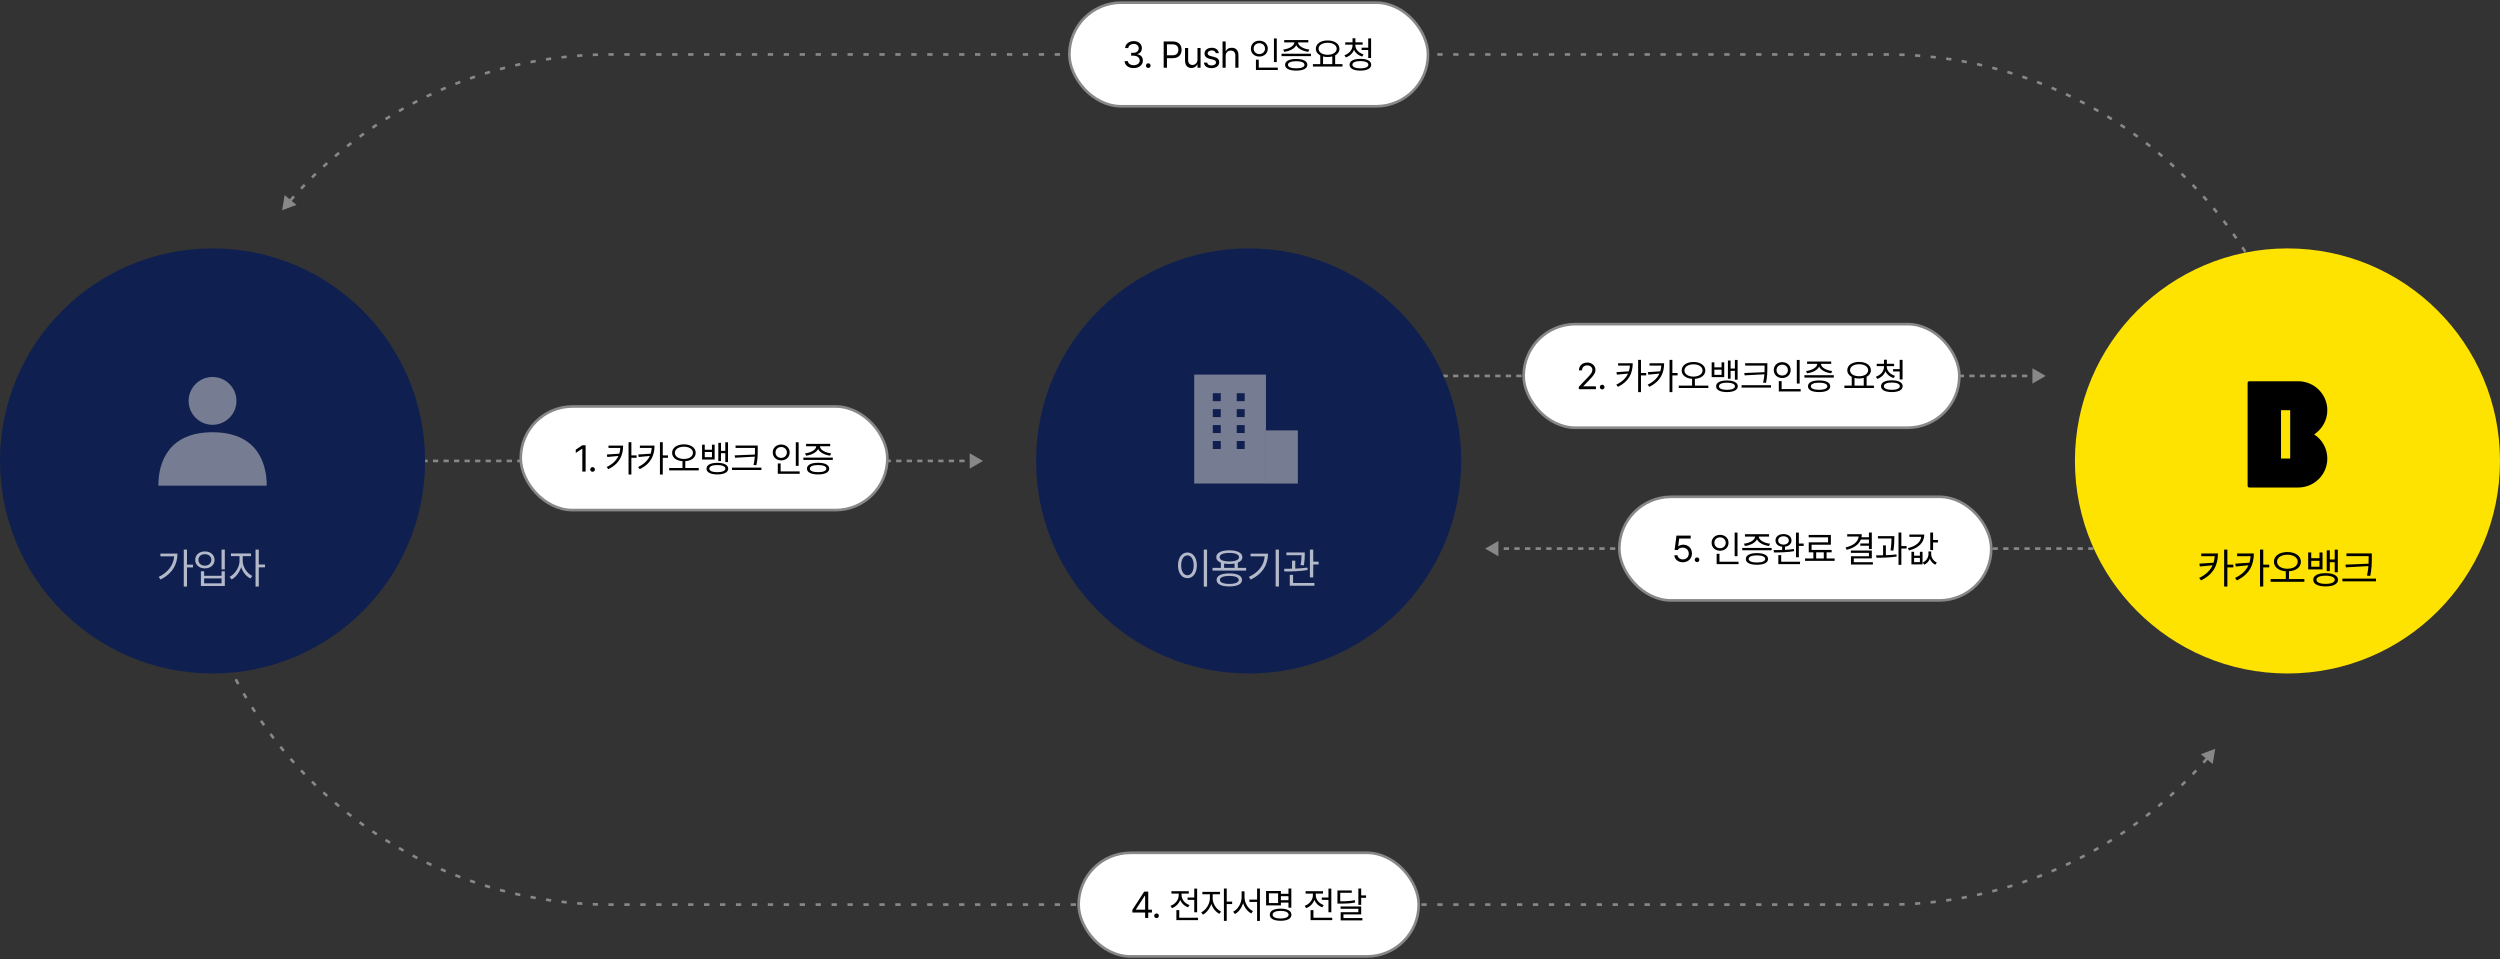 <svg width="941" height="361" viewBox="0 0 941 361" fill="none" xmlns="http://www.w3.org/2000/svg">
<rect x="0" y="0" width="941" height="361" fill="#333333" stroke="none"/>
<path d="M559 206.5L564 203.613V209.387L559 206.5ZM799 207H798V206H799V207ZM796 207H794V206H796V207ZM792 207H790V206H792V207ZM788 207H786V206H788V207ZM784 207H782V206H784V207ZM780 207H778V206H780V207ZM776 207H774V206H776V207ZM772 207H770V206H772V207ZM768 207H766V206H768V207ZM764 207H762V206H764V207ZM760 207H758V206H760V207ZM756 207H754V206H756V207ZM752 207H750V206H752V207ZM748 207H746V206H748V207ZM744 207H742V206H744V207ZM740 207H738V206H740V207ZM736 207H734V206H736V207ZM732 207H730V206H732V207ZM728 207H726V206H728V207ZM724 207H722V206H724V207ZM720 207H718V206H720V207ZM716 207H714V206H716V207ZM712 207H710V206H712V207ZM708 207H706V206H708V207ZM704 207H702V206H704V207ZM700 207H698V206H700V207ZM696 207H694V206H696V207ZM692 207H690V206H692V207ZM688 207H686V206H688V207ZM684 207H682V206H684V207ZM680 207H678V206H680V207ZM676 207H674V206H676V207ZM672 207H670V206H672V207ZM668 207H666V206H668V207ZM664 207H662V206H664V207ZM660 207H658V206H660V207ZM656 207H654V206H656V207ZM652 207H650V206H652V207ZM648 207H646V206H648V207ZM644 207H642V206H644V207ZM640 207H638V206H640V207ZM636 207H634V206H636V207ZM632 207H630V206H632V207ZM628 207H626V206H628V207ZM624 207H622V206H624V207ZM620 207H618V206H620V207ZM616 207H614V206H616V207ZM612 207H610V206H612V207ZM608 207H606V206H608V207ZM604 207H602V206H604V207ZM600 207H598V206H600V207ZM596 207H594V206H596V207ZM592 207H590V206H592V207ZM588 207H586V206H588V207ZM584 207H582V206H584V207ZM580 207H578V206H580V207ZM576 207H574V206H576V207ZM572 207H570V206H572V207ZM568 207H566V206H568V207ZM564 207H562V206H564V207Z" fill="#888888"/>
<path d="M770 141.5L765 138.613V144.387L770 141.5ZM540 142H540.991V141H540V142ZM542.974 142H544.957V141H542.974V142ZM546.94 142H548.922V141H546.94V142ZM550.905 142H552.888V141H550.905V142ZM554.871 142H556.853V141H554.871V142ZM558.836 142H560.819V141H558.836V142ZM562.802 142H564.784V141H562.802V142ZM566.767 142H568.75V141H566.767V142ZM570.733 142H572.716V141H570.733V142ZM574.698 142H576.681V141H574.698V142ZM578.664 142H580.647V141H578.664V142ZM582.629 142H584.612V141H582.629V142ZM586.595 142H588.578V141H586.595V142ZM590.56 142H592.543V141H590.56V142ZM594.526 142H596.509V141H594.526V142ZM598.491 142H600.474V141H598.491V142ZM602.457 142H604.44V141H602.457V142ZM606.422 142H608.405V141H606.422V142ZM610.388 142H612.371V141H610.388V142ZM614.353 142H616.336V141H614.353V142ZM618.319 142H620.302V141H618.319V142ZM622.284 142H624.267V141H622.284V142ZM626.25 142H628.233V141H626.25V142ZM630.215 142H632.198V141H630.215V142ZM634.181 142H636.164V141H634.181V142ZM638.147 142H640.129V141H638.147V142ZM642.112 142H644.095V141H642.112V142ZM646.078 142H648.06V141H646.078V142ZM650.043 142H652.026V141H650.043V142ZM654.009 142H655.991V141H654.009V142ZM657.974 142H659.957V141H657.974V142ZM661.94 142H663.922V141H661.94V142ZM665.905 142H667.888V141H665.905V142ZM669.871 142H671.853V141H669.871V142ZM673.836 142H675.819V141H673.836V142ZM677.802 142H679.784V141H677.802V142ZM681.767 142H683.75V141H681.767V142ZM685.733 142H687.715V141H685.733V142ZM689.698 142H691.681V141H689.698V142ZM693.664 142H695.646V141H693.664V142ZM697.629 142H699.612V141H697.629V142ZM701.595 142H703.578V141H701.595V142ZM705.56 142H707.543V141H705.56V142ZM709.526 142H711.509V141H709.526V142ZM713.491 142H715.474V141H713.491V142ZM717.457 142H719.44V141H717.457V142ZM721.422 142H723.405V141H721.422V142ZM725.388 142H727.371V141H725.388V142ZM729.353 142H731.336V141H729.353V142ZM733.319 142H735.302V141H733.319V142ZM737.284 142H739.267V141H737.284V142ZM741.25 142H743.233V141H741.25V142ZM745.215 142H747.198V141H745.215V142ZM749.181 142H751.164V141H749.181V142ZM753.146 142H755.129V141H753.146V142ZM757.112 142H759.095V141H757.112V142ZM761.077 142H763.06V141H761.077V142ZM765.043 142H767.026V141H765.043V142Z" fill="#888888"/>
<path d="M106.194 79.142L108.898 78.131L106.671 76.295L106.194 79.142ZM833.806 79.142L834 78.983V78.983L833.806 79.142ZM870 180.5L871.436 177.996L868.549 178.005L870 180.5ZM833.806 281.858L831.102 282.869L833.329 284.705L833.806 281.858ZM106.194 281.858L106.387 281.7L106.194 281.858ZM70 180.5L68.564 183.004L71.451 182.995L70 180.5ZM109.556 75.552C109.986 75.059 110.419 74.568 110.856 74.08L110.483 73.747C110.045 74.236 109.611 74.729 109.179 75.223L109.556 75.552ZM113.508 71.185C113.956 70.708 114.407 70.233 114.86 69.762L114.5 69.415C114.045 69.888 113.593 70.364 113.143 70.843L113.508 71.185ZM117.617 66.966C118.082 66.505 118.55 66.047 119.021 65.593L118.673 65.233C118.201 65.689 117.732 66.148 117.265 66.61L117.617 66.966ZM121.878 62.899C122.359 62.456 122.844 62.016 123.331 61.579L122.997 61.207C122.508 61.645 122.022 62.087 121.539 62.531L121.878 62.899ZM126.285 58.992C126.782 58.567 127.282 58.145 127.785 57.726L127.465 57.342C126.961 57.762 126.459 58.186 125.96 58.612L126.285 58.992ZM130.832 55.249C131.345 54.843 131.86 54.439 132.378 54.039L132.072 53.643C131.552 54.045 131.036 54.45 130.521 54.857L130.832 55.249ZM135.513 51.676C136.041 51.288 136.57 50.904 137.103 50.523L136.811 50.116C136.278 50.499 135.746 50.884 135.217 51.273L135.513 51.676ZM140.323 48.276C140.864 47.908 141.408 47.544 141.954 47.183L141.678 46.766C141.13 47.128 140.585 47.494 140.042 47.863L140.323 48.276ZM145.255 45.056C145.809 44.709 146.365 44.364 146.924 44.024L146.663 43.597C146.103 43.939 145.545 44.284 144.989 44.632L145.255 45.056ZM150.301 42.02C150.867 41.693 151.436 41.37 152.008 41.05L151.763 40.614C151.19 40.935 150.619 41.259 150.051 41.587L150.301 42.02ZM155.456 39.172C156.034 38.867 156.615 38.564 157.198 38.266L156.969 37.821C156.385 38.12 155.803 38.424 155.222 38.73L155.456 39.172ZM160.713 36.517C161.302 36.233 161.893 35.952 162.486 35.675L162.275 35.222C161.68 35.5 161.087 35.782 160.496 36.066L160.713 36.517ZM166.064 34.058C166.664 33.796 167.265 33.538 167.868 33.283L167.674 32.822C167.069 33.078 166.465 33.337 165.864 33.6L166.064 34.058ZM171.504 31.799C172.112 31.56 172.723 31.324 173.335 31.091L173.158 30.624C172.543 30.857 171.931 31.094 171.32 31.334L171.504 31.799ZM177.023 29.744C177.64 29.527 178.258 29.314 178.878 29.105L178.719 28.631C178.097 28.841 177.476 29.055 176.858 29.272L177.023 29.744ZM182.614 27.895C183.239 27.701 183.865 27.511 184.493 27.325L184.351 26.846C183.721 27.032 183.093 27.223 182.466 27.418L182.614 27.895ZM188.271 26.255C188.902 26.085 189.535 25.918 190.17 25.755L190.045 25.271C189.409 25.434 188.774 25.601 188.14 25.772L188.271 26.255ZM193.986 24.826C194.622 24.68 195.26 24.537 195.9 24.398L195.793 23.909C195.152 24.049 194.512 24.192 193.873 24.339L193.986 24.826ZM199.746 23.611C200.389 23.488 201.032 23.368 201.677 23.253L201.589 22.761C200.942 22.877 200.297 22.996 199.652 23.12L199.746 23.611ZM205.55 22.609C206.197 22.51 206.845 22.415 207.494 22.323L207.424 21.828C206.773 21.92 206.123 22.015 205.474 22.115L205.55 22.609ZM211.389 21.823C212.037 21.747 212.687 21.676 213.338 21.608L213.287 21.111C212.634 21.179 211.982 21.25 211.331 21.326L211.389 21.823ZM217.249 21.252C217.9 21.2 218.553 21.152 219.206 21.109L219.173 20.61C218.518 20.654 217.863 20.701 217.209 20.753L217.249 21.252ZM223.127 20.895C223.781 20.867 224.436 20.844 225.092 20.824L225.076 20.324C224.418 20.344 223.761 20.368 223.106 20.396L223.127 20.895ZM229.016 20.753C229.344 20.751 229.672 20.75 230 20.75V20.25C229.671 20.25 229.342 20.251 229.013 20.253L229.016 20.753ZM230 20.75H231V20.25H230V20.75ZM235 20.75H237V20.25H235V20.75ZM241 20.75H243V20.25H241V20.75ZM247 20.75H249V20.25H247V20.75ZM253 20.75H255V20.25H253V20.75ZM259 20.75H261V20.25H259V20.75ZM265 20.75H267V20.25H265V20.75ZM271 20.75H273V20.25H271V20.75ZM277 20.75H279V20.25H277V20.75ZM283 20.75H285V20.25H283V20.75ZM289 20.75H291V20.25H289V20.75ZM295 20.75H297V20.25H295V20.75ZM301 20.75H303V20.25H301V20.75ZM307 20.75H309V20.25H307V20.75ZM313 20.75H315V20.25H313V20.75ZM319 20.75H321V20.25H319V20.75ZM325 20.75H327V20.25H325V20.75ZM331 20.75H333V20.25H331V20.75ZM337 20.75H339V20.25H337V20.75ZM343 20.75H345V20.25H343V20.75ZM349 20.75H351V20.25H349V20.75ZM355 20.75H357V20.25H355V20.75ZM361 20.75H363V20.25H361V20.75ZM367 20.75H369V20.25H367V20.75ZM373 20.75H375V20.25H373V20.75ZM379 20.75H381V20.25H379V20.75ZM385 20.75H387V20.25H385V20.75ZM391 20.75H393V20.25H391V20.75ZM397 20.75H399V20.25H397V20.75ZM403 20.75H405V20.25H403V20.75ZM409 20.75H411V20.25H409V20.75ZM415 20.75H417V20.25H415V20.75ZM421 20.75H423V20.25H421V20.75ZM427 20.75H429V20.25H427V20.75ZM433 20.75H435V20.25H433V20.75ZM439 20.75H441V20.25H439V20.75ZM445 20.75H447V20.25H445V20.75ZM451 20.75H453V20.25H451V20.75ZM457 20.75H459V20.25H457V20.75ZM463 20.75H465V20.25H463V20.75ZM469 20.75H471V20.25H469V20.75ZM475 20.75H477V20.25H475V20.75ZM481 20.75H483V20.25H481V20.75ZM487 20.75H489V20.25H487V20.75ZM493 20.75H495V20.25H493V20.75ZM499 20.75H501V20.25H499V20.75ZM505 20.75H507V20.25H505V20.75ZM511 20.75H513V20.25H511V20.75ZM517 20.75H519V20.25H517V20.75ZM523 20.75H525V20.25H523V20.75ZM529 20.75H531V20.25H529V20.75ZM535 20.75H537V20.25H535V20.75ZM541 20.75H543V20.25H541V20.75ZM547 20.75H549V20.25H547V20.75ZM553 20.75H555V20.25H553V20.75ZM559 20.75H561V20.25H559V20.75ZM565 20.75H567V20.25H565V20.75ZM571 20.75H573V20.25H571V20.75ZM577 20.75H579V20.25H577V20.75ZM583 20.75H585V20.25H583V20.75ZM589 20.75H591V20.25H589V20.75ZM595 20.75H597V20.25H595V20.75ZM601 20.75H603V20.25H601V20.75ZM607 20.75H609V20.25H607V20.75ZM613 20.75H615V20.25H613V20.75ZM619 20.75H621V20.25H619V20.75ZM625 20.75H627V20.25H625V20.75ZM631 20.75H633V20.25H631V20.75ZM637 20.75H639V20.25H637V20.75ZM643 20.75H645V20.25H643V20.75ZM649 20.75H651V20.25H649V20.75ZM655 20.75H657V20.25H655V20.75ZM661 20.75H663V20.25H661V20.75ZM667 20.75H669V20.25H667V20.75ZM673 20.75H675V20.25H673V20.75ZM679 20.75H681V20.25H679V20.75ZM685 20.75H687V20.25H685V20.75ZM691 20.75H693V20.25H691V20.75ZM697 20.75H699V20.25H697V20.75ZM703 20.75H705V20.25H703V20.75ZM709 20.75H710V20.25H709V20.75ZM710 20.75C710.328 20.75 710.656 20.751 710.984 20.753L710.987 20.253C710.658 20.251 710.329 20.25 710 20.25V20.75ZM714.908 20.824C715.564 20.844 716.219 20.867 716.873 20.895L716.894 20.396C716.238 20.368 715.581 20.344 714.924 20.324L714.908 20.824ZM720.794 21.109C721.447 21.152 722.1 21.2 722.751 21.252L722.79 20.753C722.137 20.701 721.482 20.654 720.827 20.61L720.794 21.109ZM726.662 21.608C727.313 21.676 727.963 21.747 728.611 21.823L728.669 21.326C728.018 21.25 727.366 21.179 726.714 21.111L726.662 21.608ZM732.506 22.323C733.155 22.415 733.803 22.51 734.45 22.609L734.526 22.115C733.877 22.015 733.227 21.92 732.576 21.828L732.506 22.323ZM738.323 23.253C738.968 23.368 739.611 23.488 740.254 23.611L740.348 23.12C739.703 22.996 739.058 22.877 738.411 22.761L738.323 23.253ZM744.1 24.398C744.74 24.537 745.378 24.68 746.014 24.826L746.127 24.339C745.488 24.192 744.848 24.048 744.207 23.909L744.1 24.398ZM749.83 25.755C750.465 25.918 751.098 26.085 751.729 26.255L751.86 25.772C751.226 25.601 750.591 25.434 749.955 25.271L749.83 25.755ZM755.507 27.325C756.135 27.511 756.761 27.701 757.386 27.895L757.534 27.418C756.907 27.223 756.279 27.032 755.649 26.846L755.507 27.325ZM761.122 29.105C761.742 29.314 762.36 29.527 762.977 29.744L763.142 29.272C762.524 29.055 761.903 28.841 761.281 28.631L761.122 29.105ZM766.665 31.091C767.277 31.324 767.888 31.56 768.496 31.799L768.68 31.334C768.069 31.094 767.457 30.857 766.842 30.624L766.665 31.091ZM772.132 33.283C772.735 33.538 773.336 33.796 773.936 34.058L774.136 33.6C773.535 33.337 772.931 33.078 772.326 32.822L772.132 33.283ZM777.514 35.675C778.107 35.952 778.698 36.233 779.287 36.517L779.504 36.066C778.913 35.782 778.32 35.5 777.725 35.222L777.514 35.675ZM782.802 38.266C783.385 38.564 783.966 38.867 784.544 39.172L784.778 38.73C784.197 38.424 783.615 38.12 783.031 37.821L782.802 38.266ZM787.992 41.05C788.564 41.37 789.133 41.693 789.699 42.02L789.949 41.587C789.381 41.259 788.81 40.935 788.237 40.614L787.992 41.05ZM793.076 44.024C793.635 44.364 794.191 44.709 794.745 45.056L795.011 44.632C794.455 44.284 793.897 43.939 793.337 43.597L793.076 44.024ZM798.046 47.183C798.592 47.544 799.136 47.908 799.677 48.276L799.958 47.863C799.415 47.494 798.87 47.128 798.322 46.766L798.046 47.183ZM802.897 50.523C803.43 50.904 803.959 51.288 804.487 51.676L804.783 51.273C804.254 50.884 803.722 50.499 803.189 50.116L802.897 50.523ZM807.622 54.039C808.14 54.439 808.655 54.843 809.168 55.249L809.479 54.857C808.964 54.45 808.448 54.045 807.928 53.643L807.622 54.039ZM812.215 57.726C812.718 58.145 813.218 58.567 813.715 58.992L814.04 58.612C813.541 58.186 813.039 57.762 812.535 57.342L812.215 57.726ZM816.669 61.579C817.156 62.016 817.641 62.456 818.122 62.899L818.461 62.531C817.978 62.087 817.492 61.645 817.003 61.207L816.669 61.579ZM820.979 65.593C821.45 66.047 821.918 66.505 822.383 66.966L822.735 66.61C822.268 66.148 821.799 65.689 821.327 65.233L820.979 65.593ZM825.14 69.762C825.593 70.233 826.044 70.708 826.492 71.185L826.857 70.843C826.407 70.364 825.955 69.888 825.5 69.415L825.14 69.762ZM829.144 74.08C829.581 74.568 830.014 75.059 830.444 75.552L830.821 75.223C830.389 74.729 829.955 74.237 829.517 73.747L829.144 74.08ZM832.988 78.543C833.197 78.794 833.405 79.047 833.613 79.3L834 78.983C833.792 78.729 833.583 78.476 833.373 78.223L832.988 78.543ZM833.613 79.3C833.827 79.562 834.041 79.824 834.254 80.087L834.642 79.772C834.429 79.509 834.215 79.246 834 78.983L833.613 79.3ZM836.767 83.275C837.179 83.811 837.588 84.35 837.993 84.892L838.394 84.593C837.987 84.049 837.577 83.508 837.164 82.97L836.767 83.275ZM840.384 88.173C840.775 88.725 841.163 89.279 841.548 89.837L841.959 89.552C841.574 88.994 841.184 88.438 840.792 87.884L840.384 88.173ZM843.812 93.206C844.182 93.772 844.549 94.341 844.912 94.912L845.334 94.644C844.97 94.071 844.602 93.5 844.231 92.932L843.812 93.206ZM847.046 98.365C847.394 98.945 847.739 99.527 848.08 100.112L848.512 99.86C848.17 99.273 847.824 98.689 847.475 98.108L847.046 98.365ZM850.081 103.644C850.407 104.236 850.729 104.831 851.048 105.429L851.489 105.193C851.169 104.594 850.846 103.997 850.519 103.403L850.081 103.644ZM852.912 109.034C853.215 109.639 853.515 110.246 853.81 110.855L854.26 110.637C853.963 110.026 853.663 109.417 853.359 108.81L852.912 109.034ZM855.535 114.53C855.815 115.146 856.091 115.764 856.363 116.384L856.821 116.183C856.548 115.561 856.271 114.941 855.99 114.323L855.535 114.53ZM857.946 120.121C858.201 120.747 858.453 121.375 858.701 122.005L859.167 121.822C858.918 121.19 858.665 120.56 858.409 119.932L857.946 120.121ZM860.14 125.802C860.372 126.437 860.599 127.074 860.823 127.712L861.295 127.547C861.07 126.906 860.842 126.268 860.61 125.631L860.14 125.802ZM862.115 131.561C862.321 132.205 862.524 132.85 862.723 133.497L863.201 133.35C863.002 132.701 862.798 132.054 862.59 131.408L862.115 131.561ZM863.866 137.392C864.048 138.044 864.226 138.696 864.4 139.351L864.884 139.223C864.709 138.566 864.53 137.911 864.348 137.258L863.866 137.392ZM865.393 143.287C865.55 143.945 865.703 144.604 865.851 145.265L866.339 145.155C866.19 144.492 866.037 143.831 865.879 143.171L865.393 143.287ZM866.692 149.236C866.824 149.899 866.951 150.563 867.074 151.229L867.566 151.138C867.442 150.47 867.315 149.804 867.183 149.139L866.692 149.236ZM867.763 155.23C867.869 155.897 867.971 156.566 868.068 157.236L868.563 157.164C868.465 156.492 868.363 155.821 868.256 155.152L867.763 155.23ZM868.603 161.26C868.684 161.931 868.76 162.604 868.833 163.278L869.33 163.224C869.257 162.549 869.181 161.874 869.1 161.201L868.603 161.26ZM869.214 167.319C869.269 167.992 869.32 168.667 869.367 169.344L869.865 169.309C869.819 168.631 869.768 167.954 869.712 167.278L869.214 167.319ZM869.595 173.397C869.624 174.072 869.65 174.747 869.671 175.424L870.171 175.408C870.149 174.73 870.124 174.052 870.094 173.376L869.595 173.397ZM69.829 185.592C69.85 186.27 69.876 186.948 69.906 187.624L70.405 187.602C70.376 186.928 70.35 186.253 70.329 185.576L69.829 185.592ZM70.135 191.691C70.181 192.369 70.233 193.046 70.288 193.722L70.786 193.681C70.731 193.007 70.68 192.333 70.633 191.656L70.135 191.691ZM70.67 197.775C70.743 198.451 70.82 199.126 70.9 199.799L71.397 199.74C71.316 199.069 71.24 198.396 71.168 197.722L70.67 197.775ZM71.437 203.836C71.535 204.508 71.637 205.179 71.744 205.848L72.237 205.77C72.131 205.103 72.029 204.434 71.932 203.764L71.437 203.836ZM72.434 209.862C72.558 210.53 72.685 211.196 72.817 211.861L73.308 211.764C73.176 211.101 73.049 210.437 72.926 209.771L72.434 209.862ZM73.661 215.845C73.81 216.508 73.963 217.169 74.121 217.829L74.607 217.713C74.45 217.055 74.297 216.396 74.149 215.735L73.661 215.845ZM75.116 221.777C75.291 222.434 75.47 223.089 75.652 223.742L76.134 223.608C75.952 222.956 75.774 222.304 75.6 221.649L75.116 221.777ZM76.799 227.65C76.998 228.299 77.202 228.946 77.409 229.592L77.885 229.439C77.679 228.795 77.476 228.15 77.277 227.503L76.799 227.65ZM78.705 233.453C78.93 234.094 79.158 234.732 79.39 235.369L79.86 235.198C79.628 234.563 79.401 233.926 79.177 233.288L78.705 233.453ZM80.833 239.178C81.082 239.81 81.335 240.44 81.591 241.068L82.054 240.879C81.799 240.253 81.547 239.625 81.299 238.995L80.833 239.178ZM83.179 244.817C83.452 245.439 83.729 246.059 84.01 246.677L84.465 246.47C84.185 245.854 83.909 245.236 83.637 244.616L83.179 244.817ZM85.74 250.363C86.037 250.974 86.337 251.583 86.641 252.19L87.088 251.966C86.785 251.361 86.486 250.754 86.19 250.145L85.74 250.363ZM88.511 255.807C88.831 256.406 89.154 257.003 89.481 257.597L89.919 257.356C89.593 256.764 89.271 256.169 88.952 255.571L88.511 255.807ZM91.488 261.14C91.83 261.727 92.176 262.311 92.525 262.892L92.954 262.635C92.606 262.055 92.261 261.473 91.92 260.888L91.488 261.14ZM94.666 266.356C95.03 266.929 95.398 267.5 95.769 268.068L96.188 267.794C95.818 267.228 95.451 266.659 95.088 266.088L94.666 266.356ZM98.04 271.448C98.426 272.006 98.816 272.562 99.208 273.116L99.616 272.827C99.225 272.275 98.837 271.72 98.452 271.164L98.04 271.448ZM101.606 276.407C102.013 276.951 102.423 277.492 102.836 278.03L103.233 277.725C102.821 277.189 102.412 276.649 102.007 276.108L101.606 276.407ZM105.358 281.228C105.571 281.491 105.785 281.754 106 282.017L106.387 281.7C106.173 281.438 105.959 281.176 105.746 280.913L105.358 281.228ZM106 282.017C106.208 282.271 106.417 282.524 106.627 282.777L107.012 282.457C106.803 282.206 106.595 281.953 106.387 281.7L106 282.017ZM109.179 285.777C109.611 286.271 110.045 286.764 110.483 287.253L110.856 286.92C110.419 286.432 109.986 285.941 109.556 285.448L109.179 285.777ZM113.143 290.157C113.593 290.636 114.045 291.112 114.5 291.585L114.86 291.238C114.407 290.767 113.956 290.292 113.508 289.815L113.143 290.157ZM117.265 294.39C117.732 294.852 118.201 295.311 118.673 295.767L119.021 295.407C118.55 294.953 118.082 294.495 117.617 294.035L117.265 294.39ZM121.539 298.469C122.022 298.913 122.508 299.354 122.997 299.793L123.331 299.421C122.844 298.984 122.359 298.544 121.878 298.101L121.539 298.469ZM125.96 302.388C126.459 302.814 126.961 303.238 127.465 303.658L127.785 303.274C127.282 302.855 126.782 302.433 126.285 302.008L125.96 302.388ZM130.521 306.143C131.036 306.55 131.552 306.955 132.072 307.357L132.378 306.961C131.86 306.561 131.345 306.157 130.832 305.751L130.521 306.143ZM135.217 309.727C135.746 310.116 136.278 310.501 136.811 310.884L137.103 310.477C136.57 310.096 136.041 309.712 135.513 309.324L135.217 309.727ZM140.042 313.137C140.585 313.506 141.13 313.872 141.678 314.234L141.954 313.817C141.408 313.456 140.864 313.091 140.323 312.724L140.042 313.137ZM144.989 316.368C145.545 316.716 146.103 317.061 146.663 317.403L146.924 316.976C146.365 316.636 145.809 316.291 145.255 315.944L144.989 316.368ZM150.051 319.413C150.619 319.741 151.19 320.065 151.763 320.387L152.008 319.95C151.436 319.63 150.867 319.307 150.301 318.98L150.051 319.413ZM155.222 322.27C155.803 322.576 156.385 322.88 156.969 323.179L157.198 322.735C156.615 322.436 156.034 322.133 155.456 321.828L155.222 322.27ZM160.496 324.934C161.087 325.219 161.68 325.5 162.275 325.778L162.486 325.325C161.893 325.048 161.302 324.767 160.713 324.483L160.496 324.934ZM165.864 327.4C166.465 327.663 167.069 327.922 167.674 328.178L167.868 327.717C167.265 327.462 166.664 327.204 166.064 326.942L165.864 327.4ZM171.32 329.666C171.931 329.906 172.543 330.143 173.158 330.376L173.335 329.909C172.723 329.676 172.112 329.44 171.504 329.201L171.32 329.666ZM176.858 331.728C177.476 331.945 178.097 332.159 178.719 332.369L178.878 331.895C178.258 331.686 177.64 331.473 177.023 331.256L176.858 331.728ZM182.466 333.582C183.093 333.777 183.721 333.968 184.351 334.154L184.493 333.675C183.865 333.489 183.239 333.299 182.614 333.105L182.466 333.582ZM188.14 335.228C188.774 335.399 189.409 335.566 190.045 335.729L190.17 335.245C189.535 335.082 188.902 334.915 188.271 334.745L188.14 335.228ZM193.873 336.661C194.512 336.808 195.152 336.952 195.793 337.091L195.9 336.602C195.26 336.463 194.622 336.321 193.985 336.174L193.873 336.661ZM199.652 337.88C200.297 338.004 200.942 338.123 201.589 338.239L201.677 337.747C201.032 337.632 200.389 337.512 199.746 337.389L199.652 337.88ZM205.474 338.885C206.123 338.985 206.773 339.08 207.424 339.172L207.494 338.677C206.845 338.585 206.197 338.49 205.55 338.391L205.474 338.885ZM211.331 339.674C211.982 339.75 212.634 339.821 213.286 339.889L213.338 339.392C212.687 339.324 212.037 339.253 211.389 339.177L211.331 339.674ZM217.21 340.247C217.863 340.299 218.518 340.346 219.173 340.39L219.206 339.891C218.553 339.848 217.9 339.8 217.249 339.749L217.21 340.247ZM223.106 340.604C223.762 340.632 224.418 340.656 225.076 340.676L225.092 340.176C224.436 340.156 223.781 340.132 223.127 340.105L223.106 340.604ZM229.013 340.747C229.342 340.749 229.671 340.75 230 340.75V340.25C229.672 340.25 229.344 340.249 229.016 340.247L229.013 340.747ZM230 340.75H231V340.25H230V340.75ZM235 340.75H237V340.25H235V340.75ZM241 340.75H243V340.25H241V340.75ZM247 340.75H249V340.25H247V340.75ZM253 340.75H255V340.25H253V340.75ZM259 340.75H261V340.25H259V340.75ZM265 340.75H267V340.25H265V340.75ZM271 340.75H273V340.25H271V340.75ZM277 340.75H279V340.25H277V340.75ZM283 340.75H285V340.25H283V340.75ZM289 340.75H291V340.25H289V340.75ZM295 340.75H297V340.25H295V340.75ZM301 340.75H303V340.25H301V340.75ZM307 340.75H309V340.25H307V340.75ZM313 340.75H315V340.25H313V340.75ZM319 340.75H321V340.25H319V340.75ZM325 340.75H327V340.25H325V340.75ZM331 340.75H333V340.25H331V340.75ZM337 340.75H339V340.25H337V340.75ZM343 340.75H345V340.25H343V340.75ZM349 340.75H351V340.25H349V340.75ZM355 340.75H357V340.25H355V340.75ZM361 340.75H363V340.25H361V340.75ZM367 340.75H369V340.25H367V340.75ZM373 340.75H375V340.25H373V340.75ZM379 340.75H381V340.25H379V340.75ZM385 340.75H387V340.25H385V340.75ZM391 340.75H393V340.25H391V340.75ZM397 340.75H399V340.25H397V340.75ZM403 340.75H405V340.25H403V340.75ZM409 340.75H411V340.25H409V340.75ZM415 340.75H417V340.25H415V340.75ZM421 340.75H423V340.25H421V340.75ZM427 340.75H429V340.25H427V340.75ZM433 340.75H435V340.25H433V340.75ZM439 340.75H441V340.25H439V340.75ZM445 340.75H447V340.25H445V340.75ZM451 340.75H453V340.25H451V340.75ZM457 340.75H459V340.25H457V340.75ZM463 340.75H465V340.25H463V340.75ZM469 340.75H471V340.25H469V340.75ZM475 340.75H477V340.25H475V340.75ZM481 340.75H483V340.25H481V340.75ZM487 340.75H489V340.25H487V340.75ZM493 340.75H495V340.25H493V340.75ZM499 340.75H501V340.25H499V340.75ZM505 340.75H507V340.25H505V340.75ZM511 340.75H513V340.25H511V340.75ZM517 340.75H519V340.25H517V340.75ZM523 340.75H525V340.25H523V340.75ZM529 340.75H531V340.25H529V340.75ZM535 340.75H537V340.25H535V340.75ZM541 340.75H543V340.25H541V340.75ZM547 340.75H549V340.25H547V340.75ZM553 340.75H555V340.25H553V340.75ZM559 340.75H561V340.25H559V340.75ZM565 340.75H567V340.25H565V340.75ZM571 340.75H573V340.25H571V340.75ZM577 340.75H579V340.25H577V340.75ZM583 340.75H585V340.25H583V340.75ZM589 340.75H591V340.25H589V340.75ZM595 340.75H597V340.25H595V340.75ZM601 340.75H603V340.25H601V340.75ZM607 340.75H609V340.25H607V340.75ZM613 340.75H615V340.25H613V340.75ZM619 340.75H621V340.25H619V340.75ZM625 340.75H627V340.25H625V340.75ZM631 340.75H633V340.25H631V340.75ZM637 340.75H639V340.25H637V340.75ZM643 340.75H645V340.25H643V340.75ZM649 340.75H651V340.25H649V340.75ZM655 340.75H657V340.25H655V340.75ZM661 340.75H663V340.25H661V340.75ZM667 340.75H669V340.25H667V340.75ZM673 340.75H675V340.25H673V340.75ZM679 340.75H681V340.25H679V340.75ZM685 340.75H687V340.25H685V340.75ZM691 340.75H693V340.25H691V340.75ZM697 340.75H699V340.25H697V340.75ZM703 340.75H705V340.25H703V340.75ZM709 340.75H710V340.25H709V340.75ZM710 340.75C710.329 340.75 710.658 340.749 710.987 340.747L710.984 340.247C710.656 340.249 710.328 340.25 710 340.25V340.75ZM714.924 340.676C715.581 340.656 716.238 340.632 716.894 340.604L716.873 340.105C716.219 340.132 715.564 340.156 714.908 340.176L714.924 340.676ZM720.827 340.39C721.482 340.346 722.137 340.299 722.791 340.247L722.751 339.749C722.1 339.8 721.447 339.848 720.794 339.891L720.827 340.39ZM726.714 339.889C727.366 339.821 728.018 339.75 728.669 339.674L728.611 339.177C727.963 339.253 727.313 339.324 726.662 339.392L726.714 339.889ZM732.576 339.172C733.227 339.08 733.877 338.985 734.526 338.885L734.45 338.391C733.803 338.49 733.155 338.585 732.506 338.677L732.576 339.172ZM738.411 338.239C739.058 338.123 739.703 338.004 740.348 337.88L740.254 337.389C739.611 337.512 738.968 337.632 738.323 337.747L738.411 338.239ZM744.207 337.091C744.848 336.952 745.488 336.808 746.127 336.661L746.014 336.174C745.378 336.321 744.74 336.463 744.1 336.602L744.207 337.091ZM749.955 335.729C750.591 335.566 751.226 335.399 751.86 335.228L751.729 334.745C751.098 334.915 750.465 335.082 749.83 335.245L749.955 335.729ZM755.649 334.154C756.279 333.968 756.907 333.777 757.534 333.582L757.386 333.105C756.761 333.299 756.135 333.489 755.507 333.675L755.649 334.154ZM761.281 332.369C761.903 332.159 762.524 331.945 763.142 331.728L762.977 331.256C762.36 331.473 761.742 331.686 761.122 331.895L761.281 332.369ZM766.842 330.376C767.457 330.143 768.069 329.906 768.68 329.666L768.496 329.201C767.888 329.44 767.277 329.676 766.665 329.909L766.842 330.376ZM772.326 328.178C772.931 327.922 773.535 327.663 774.136 327.4L773.936 326.942C773.336 327.204 772.735 327.462 772.132 327.717L772.326 328.178ZM777.725 325.778C778.32 325.5 778.913 325.219 779.504 324.934L779.287 324.483C778.698 324.767 778.107 325.048 777.514 325.325L777.725 325.778ZM783.031 323.179C783.615 322.88 784.197 322.576 784.778 322.27L784.544 321.828C783.966 322.133 783.385 322.436 782.802 322.735L783.031 323.179ZM788.237 320.387C788.81 320.065 789.381 319.741 789.949 319.413L789.699 318.98C789.133 319.307 788.564 319.63 787.992 319.95L788.237 320.387ZM793.337 317.403C793.897 317.061 794.455 316.716 795.011 316.368L794.745 315.944C794.191 316.291 793.635 316.636 793.076 316.976L793.337 317.403ZM798.322 314.234C798.87 313.872 799.415 313.506 799.958 313.137L799.677 312.724C799.136 313.091 798.592 313.456 798.046 313.817L798.322 314.234ZM803.189 310.884C803.722 310.501 804.254 310.116 804.783 309.727L804.487 309.324C803.959 309.712 803.43 310.096 802.897 310.477L803.189 310.884ZM807.928 307.357C808.448 306.955 808.964 306.55 809.479 306.143L809.168 305.751C808.655 306.157 808.14 306.561 807.622 306.961L807.928 307.357ZM812.535 303.658C813.039 303.238 813.541 302.814 814.04 302.388L813.715 302.008C813.218 302.433 812.718 302.855 812.215 303.274L812.535 303.658ZM817.003 299.793C817.492 299.354 817.978 298.913 818.461 298.469L818.122 298.101C817.641 298.544 817.156 298.984 816.669 299.421L817.003 299.793ZM821.327 295.767C821.799 295.311 822.268 294.852 822.735 294.39L822.383 294.035C821.918 294.495 821.45 294.953 820.979 295.407L821.327 295.767ZM825.5 291.585C825.955 291.112 826.407 290.636 826.857 290.157L826.492 289.815C826.044 290.292 825.593 290.767 825.14 291.238L825.5 291.585ZM829.517 287.253C829.955 286.764 830.389 286.271 830.821 285.777L830.444 285.448C830.014 285.941 829.581 286.432 829.144 286.92L829.517 287.253ZM106.194 79.142L111.602 77.121L107.148 73.448L106.194 79.142ZM833.806 79.142L834.193 78.825L833.806 79.142ZM870 180.5L872.871 175.491L867.098 175.509L870 180.5ZM833.806 281.858L828.398 283.879L832.852 287.552L833.806 281.858ZM106.194 281.858L106.58 281.541L106.194 281.858ZM70 180.5L67.129 185.509L72.902 185.491L70 180.5ZM109.745 75.716C110.174 75.224 110.607 74.734 111.042 74.247L110.296 73.58C109.858 74.071 109.423 74.564 108.991 75.059L109.745 75.716ZM113.69 71.356C114.137 70.88 114.587 70.406 115.04 69.935L114.32 69.242C113.864 69.716 113.411 70.192 112.961 70.671L113.69 71.356ZM117.793 67.143C118.257 66.683 118.724 66.227 119.194 65.773L118.499 65.053C118.027 65.51 117.556 65.97 117.089 66.432L117.793 67.143ZM122.047 63.083C122.528 62.641 123.011 62.202 123.498 61.765L122.83 61.021C122.34 61.46 121.854 61.902 121.37 62.347L122.047 63.083ZM126.447 59.182C126.944 58.758 127.443 58.336 127.945 57.918L127.305 57.15C126.8 57.571 126.297 57.995 125.797 58.422L126.447 59.182ZM130.987 55.445C131.499 55.039 132.014 54.636 132.531 54.237L131.919 53.446C131.399 53.848 130.881 54.253 130.366 54.661L130.987 55.445ZM135.661 51.877C136.188 51.49 136.717 51.107 137.248 50.726L136.666 49.913C136.131 50.296 135.599 50.682 135.069 51.071L135.661 51.877ZM140.463 48.483C141.004 48.116 141.546 47.752 142.092 47.391L141.54 46.557C140.991 46.92 140.445 47.286 139.901 47.656L140.463 48.483ZM145.387 45.268C145.941 44.921 146.496 44.577 147.054 44.237L146.533 43.383C145.972 43.726 145.413 44.072 144.856 44.421L145.387 45.268ZM150.426 42.237C150.991 41.91 151.56 41.587 152.13 41.268L151.641 40.395C151.067 40.717 150.495 41.042 149.926 41.37L150.426 42.237ZM155.573 39.393C156.15 39.088 156.73 38.786 157.312 38.488L156.855 37.598C156.27 37.898 155.687 38.202 155.105 38.509L155.573 39.393ZM160.822 36.742C161.41 36.458 162 36.178 162.592 35.902L162.169 34.996C161.573 35.274 160.979 35.556 160.388 35.841L160.822 36.742ZM166.164 34.287C166.763 34.026 167.363 33.767 167.966 33.513L167.577 32.592C166.97 32.848 166.366 33.108 165.764 33.371L166.164 34.287ZM171.595 32.032C172.203 31.793 172.812 31.557 173.424 31.325L173.069 30.39C172.454 30.623 171.84 30.861 171.229 31.101L171.595 32.032ZM177.106 29.98C177.722 29.763 178.339 29.55 178.958 29.341L178.639 28.394C178.016 28.604 177.394 28.818 176.775 29.036L177.106 29.98ZM182.688 28.134C183.312 27.94 183.937 27.751 184.565 27.565L184.28 26.606C183.649 26.793 183.02 26.984 182.392 27.179L182.688 28.134ZM188.336 26.497C188.966 26.326 189.598 26.16 190.232 25.997L189.983 25.029C189.346 25.192 188.71 25.36 188.075 25.531L188.336 26.497ZM194.042 25.07C194.677 24.923 195.314 24.781 195.953 24.642L195.74 23.665C195.098 23.804 194.457 23.948 193.817 24.095L194.042 25.07ZM199.793 23.856C200.435 23.733 201.077 23.614 201.721 23.499L201.545 22.515C200.897 22.631 200.251 22.75 199.605 22.874L199.793 23.856ZM205.588 22.856C206.234 22.757 206.881 22.662 207.529 22.57L207.389 21.58C206.737 21.672 206.086 21.768 205.436 21.868L205.588 22.856ZM211.418 22.071C212.065 21.996 212.714 21.924 213.364 21.857L213.261 20.862C212.607 20.93 211.954 21.002 211.302 21.078L211.418 22.071ZM217.269 21.501C217.919 21.449 218.571 21.402 219.223 21.358L219.157 20.36C218.5 20.404 217.844 20.452 217.19 20.504L217.269 21.501ZM223.137 21.145C223.79 21.117 224.444 21.094 225.099 21.074L225.069 20.074C224.41 20.094 223.752 20.118 223.095 20.146L223.137 21.145ZM229.017 21.003C229.345 21.001 229.672 21 230 21V20C229.67 20 229.341 20.001 229.011 20.003L229.017 21.003ZM230 21H231V20H230V21ZM235 21H237V20H235V21ZM241 21H243V20H241V21ZM247 21H249V20H247V21ZM253 21H255V20H253V21ZM259 21H261V20H259V21ZM265 21H267V20H265V21ZM271 21H273V20H271V21ZM277 21H279V20H277V21ZM283 21H285V20H283V21ZM289 21H291V20H289V21ZM295 21H297V20H295V21ZM301 21H303V20H301V21ZM307 21H309V20H307V21ZM313 21H315V20H313V21ZM319 21H321V20H319V21ZM325 21H327V20H325V21ZM331 21H333V20H331V21ZM337 21H339V20H337V21ZM343 21H345V20H343V21ZM349 21H351V20H349V21ZM355 21H357V20H355V21ZM361 21H363V20H361V21ZM367 21H369V20H367V21ZM373 21H375V20H373V21ZM379 21H381V20H379V21ZM385 21H387V20H385V21ZM391 21H393V20H391V21ZM397 21H399V20H397V21ZM403 21H405V20H403V21ZM409 21H411V20H409V21ZM415 21H417V20H415V21ZM421 21H423V20H421V21ZM427 21H429V20H427V21ZM433 21H435V20H433V21ZM439 21H441V20H439V21ZM445 21H447V20H445V21ZM451 21H453V20H451V21ZM457 21H459V20H457V21ZM463 21H465V20H463V21ZM469 21H471V20H469V21ZM475 21H477V20H475V21ZM481 21H483V20H481V21ZM487 21H489V20H487V21ZM493 21H495V20H493V21ZM499 21H501V20H499V21ZM505 21H507V20H505V21ZM511 21H513V20H511V21ZM517 21H519V20H517V21ZM523 21H525V20H523V21ZM529 21H531V20H529V21ZM535 21H537V20H535V21ZM541 21H543V20H541V21ZM547 21H549V20H547V21ZM553 21H555V20H553V21ZM559 21H561V20H559V21ZM565 21H567V20H565V21ZM571 21H573V20H571V21ZM577 21H579V20H577V21ZM583 21H585V20H583V21ZM589 21H591V20H589V21ZM595 21H597V20H595V21ZM601 21H603V20H601V21ZM607 21H609V20H607V21ZM613 21H615V20H613V21ZM619 21H621V20H619V21ZM625 21H627V20H625V21ZM631 21H633V20H631V21ZM637 21H639V20H637V21ZM643 21H645V20H643V21ZM649 21H651V20H649V21ZM655 21H657V20H655V21ZM661 21H663V20H661V21ZM667 21H669V20H667V21ZM673 21H675V20H673V21ZM679 21H681V20H679V21ZM685 21H687V20H685V21ZM691 21H693V20H691V21ZM697 21H699V20H697V21ZM703 21H705V20H703V21ZM709 21H710V20H709V21ZM710 21C710.328 21 710.655 21.001 710.983 21.003L710.989 20.003C710.659 20.001 710.33 20 710 20V21ZM714.901 21.074C715.556 21.094 716.21 21.117 716.863 21.145L716.905 20.146C716.248 20.118 715.59 20.094 714.931 20.074L714.901 21.074ZM720.777 21.358C721.429 21.402 722.081 21.449 722.731 21.501L722.81 20.504C722.156 20.452 721.5 20.404 720.843 20.36L720.777 21.358ZM726.636 21.857C727.286 21.924 727.935 21.996 728.582 22.071L728.698 21.078C728.046 21.002 727.393 20.93 726.739 20.862L726.636 21.857ZM732.471 22.57C733.119 22.662 733.766 22.757 734.412 22.856L734.564 21.868C733.914 21.768 733.263 21.672 732.611 21.58L732.471 22.57ZM738.279 23.499C738.923 23.614 739.565 23.733 740.207 23.856L740.395 22.874C739.749 22.75 739.103 22.631 738.455 22.515L738.279 23.499ZM744.047 24.642C744.686 24.781 745.323 24.923 745.958 25.07L746.183 24.095C745.543 23.948 744.902 23.804 744.26 23.665L744.047 24.642ZM749.768 25.997C750.402 26.16 751.034 26.326 751.664 26.497L751.925 25.531C751.29 25.36 750.654 25.192 750.017 25.029L749.768 25.997ZM755.435 27.565C756.063 27.751 756.688 27.94 757.312 28.134L757.608 27.179C756.98 26.984 756.351 26.793 755.72 26.606L755.435 27.565ZM761.042 29.341C761.661 29.55 762.278 29.763 762.894 29.98L763.225 29.036C762.606 28.818 761.984 28.604 761.361 28.394L761.042 29.341ZM766.576 31.325C767.188 31.557 767.797 31.793 768.405 32.032L768.771 31.101C768.16 30.861 767.546 30.623 766.931 30.39L766.576 31.325ZM772.034 33.513C772.637 33.767 773.237 34.026 773.836 34.287L774.236 33.371C773.634 33.108 773.03 32.848 772.423 32.592L772.034 33.513ZM777.408 35.902C778 36.178 778.59 36.458 779.178 36.742L779.612 35.841C779.021 35.556 778.427 35.274 777.831 34.996L777.408 35.902ZM782.688 38.488C783.27 38.786 783.85 39.088 784.427 39.393L784.895 38.509C784.313 38.202 783.73 37.898 783.145 37.598L782.688 38.488ZM787.87 41.268C788.44 41.587 789.009 41.91 789.574 42.237L790.074 41.37C789.505 41.042 788.933 40.717 788.359 40.395L787.87 41.268ZM792.946 44.237C793.504 44.577 794.059 44.921 794.613 45.268L795.144 44.421C794.587 44.072 794.028 43.726 793.467 43.383L792.946 44.237ZM797.908 47.391C798.454 47.752 798.996 48.116 799.537 48.483L800.099 47.656C799.555 47.286 799.009 46.92 798.46 46.557L797.908 47.391ZM802.752 50.726C803.283 51.107 803.812 51.49 804.339 51.877L804.931 51.071C804.401 50.682 803.869 50.296 803.334 49.913L802.752 50.726ZM807.469 54.237C807.986 54.636 808.501 55.039 809.013 55.445L809.634 54.661C809.119 54.253 808.601 53.848 808.081 53.446L807.469 54.237ZM812.055 57.918C812.557 58.336 813.056 58.758 813.553 59.182L814.203 58.422C813.703 57.995 813.2 57.571 812.695 57.15L812.055 57.918ZM816.502 61.765C816.989 62.202 817.472 62.641 817.953 63.083L818.63 62.347C818.146 61.902 817.66 61.46 817.17 61.021L816.502 61.765ZM820.806 65.773C821.276 66.227 821.743 66.683 822.207 67.143L822.911 66.432C822.444 65.97 821.973 65.51 821.501 65.053L820.806 65.773ZM824.96 69.935C825.413 70.406 825.863 70.88 826.31 71.356L827.039 70.671C826.589 70.192 826.136 69.716 825.68 69.242L824.96 69.935ZM828.958 74.247C829.393 74.734 829.826 75.224 830.255 75.716L831.009 75.059C830.577 74.564 830.142 74.071 829.704 73.58L828.958 74.247ZM832.796 78.702C833.005 78.954 833.212 79.206 833.42 79.459L834.193 78.825C833.985 78.57 833.775 78.317 833.565 78.064L832.796 78.702ZM833.42 79.459C833.634 79.72 833.847 79.982 834.059 80.244L834.837 79.615C834.623 79.351 834.408 79.087 834.193 78.825L833.42 79.459ZM836.569 83.427C836.98 83.963 837.388 84.501 837.793 85.042L838.594 84.443C838.187 83.899 837.776 83.357 837.362 82.818L836.569 83.427ZM840.18 88.318C840.571 88.869 840.958 89.422 841.342 89.978L842.165 89.41C841.779 88.851 841.389 88.294 840.996 87.739L840.18 88.318ZM843.603 93.343C843.972 93.908 844.338 94.476 844.701 95.046L845.545 94.51C845.18 93.936 844.812 93.364 844.44 92.796L843.603 93.343ZM846.832 98.494C847.18 99.073 847.524 99.654 847.864 100.238L848.728 99.734C848.385 99.146 848.039 98.562 847.689 97.979L846.832 98.494ZM849.862 103.764C850.187 104.356 850.509 104.95 850.827 105.546L851.709 105.076C851.389 104.476 851.066 103.878 850.738 103.282L849.862 103.764ZM852.689 109.146C852.991 109.75 853.29 110.356 853.585 110.964L854.485 110.528C854.188 109.916 853.887 109.306 853.583 108.698L852.689 109.146ZM855.308 114.633C855.587 115.248 855.862 115.865 856.134 116.484L857.05 116.082C856.776 115.459 856.499 114.838 856.218 114.219L855.308 114.633ZM857.714 120.216C857.97 120.841 858.221 121.468 858.469 122.097L859.399 121.73C859.15 121.098 858.897 120.467 858.64 119.838L857.714 120.216ZM859.905 125.887C860.136 126.521 860.363 127.157 860.587 127.795L861.531 127.465C861.306 126.823 861.077 126.183 860.845 125.545L859.905 125.887ZM861.876 131.638C862.083 132.28 862.286 132.925 862.484 133.571L863.44 133.277C863.24 132.627 863.036 131.978 862.828 131.332L861.876 131.638ZM863.625 137.46C863.807 138.11 863.985 138.762 864.159 139.415L865.125 139.158C864.95 138.501 864.771 137.845 864.589 137.19L863.625 137.46ZM865.15 143.345C865.306 144.002 865.459 144.66 865.607 145.32L866.583 145.1C866.434 144.436 866.28 143.774 866.122 143.113L865.15 143.345ZM866.447 149.285C866.578 149.947 866.705 150.61 866.829 151.275L867.812 151.092C867.688 150.424 867.56 149.756 867.428 149.09L866.447 149.285ZM867.516 155.269C867.622 155.936 867.723 156.603 867.821 157.272L868.81 157.128C868.712 156.455 868.61 155.783 868.503 155.112L867.516 155.269ZM868.355 161.29C868.435 161.96 868.512 162.632 868.584 163.304L869.578 163.198C869.506 162.521 869.429 161.845 869.348 161.171L868.355 161.29ZM868.965 167.339C869.02 168.012 869.071 168.686 869.117 169.361L870.115 169.292C870.068 168.613 870.017 167.935 869.961 167.258L868.965 167.339ZM869.345 173.408C869.375 174.082 869.4 174.756 869.421 175.432L870.421 175.401C870.399 174.721 870.374 174.042 870.344 173.365L869.345 173.408ZM69.579 185.599C69.601 186.279 69.626 186.958 69.656 187.635L70.655 187.592C70.625 186.918 70.6 186.244 70.579 185.568L69.579 185.599ZM69.885 191.708C69.932 192.387 69.983 193.065 70.038 193.742L71.035 193.661C70.98 192.988 70.93 192.314 70.883 191.639L69.885 191.708ZM70.422 197.802C70.494 198.479 70.571 199.155 70.652 199.829L71.645 199.71C71.564 199.04 71.488 198.368 71.416 197.696L70.422 197.802ZM71.189 203.872C71.288 204.545 71.39 205.217 71.497 205.887L72.484 205.731C72.378 205.064 72.277 204.397 72.179 203.728L71.189 203.872ZM72.188 209.908C72.312 210.576 72.44 211.244 72.572 211.91L73.553 211.715C73.422 211.053 73.294 210.39 73.171 209.725L72.188 209.908ZM73.417 215.9C73.566 216.564 73.72 217.226 73.878 217.887L74.85 217.655C74.694 216.998 74.541 216.34 74.392 215.68L73.417 215.9ZM74.875 221.842C75.05 222.499 75.229 223.155 75.412 223.81L76.375 223.54C76.193 222.89 76.015 222.238 75.841 221.585L74.875 221.842ZM76.56 227.723C76.76 228.373 76.964 229.022 77.171 229.668L78.124 229.362C77.917 228.72 77.714 228.076 77.516 227.429L76.56 227.723ZM78.469 233.535C78.694 234.177 78.923 234.817 79.155 235.455L80.095 235.113C79.864 234.479 79.636 233.843 79.413 233.205L78.469 233.535ZM80.601 239.27C80.85 239.902 81.103 240.533 81.36 241.162L82.286 240.784C82.03 240.159 81.779 239.532 81.531 238.903L80.601 239.27ZM82.95 244.918C83.224 245.541 83.501 246.162 83.782 246.781L84.692 246.367C84.413 245.752 84.138 245.135 83.866 244.516L82.95 244.918ZM85.515 250.472C85.812 251.084 86.113 251.694 86.417 252.302L87.311 251.854C87.009 251.25 86.71 250.644 86.415 250.036L85.515 250.472ZM88.29 255.924C88.611 256.524 88.934 257.122 89.262 257.718L90.138 257.236C89.813 256.644 89.491 256.05 89.173 255.454L88.29 255.924ZM91.272 261.266C91.615 261.854 91.961 262.438 92.311 263.021L93.168 262.506C92.82 261.927 92.476 261.346 92.136 260.762L91.272 261.266ZM94.455 266.491C94.82 267.064 95.188 267.636 95.56 268.205L96.397 267.657C96.028 267.092 95.662 266.524 95.299 265.954L94.455 266.491ZM97.835 271.59C98.221 272.149 98.611 272.706 99.004 273.261L99.82 272.682C99.429 272.131 99.042 271.578 98.658 271.021L97.835 271.59ZM101.406 276.557C101.813 277.101 102.224 277.643 102.638 278.182L103.431 277.573C103.02 277.037 102.612 276.499 102.207 275.958L101.406 276.557ZM105.163 281.385C105.377 281.649 105.592 281.913 105.807 282.175L106.58 281.541C106.366 281.28 106.153 281.018 105.941 280.756L105.163 281.385ZM105.807 282.175C106.015 282.43 106.225 282.683 106.435 282.936L107.204 282.298C106.995 282.046 106.788 281.794 106.58 281.541L105.807 282.175ZM108.991 285.941C109.423 286.436 109.858 286.929 110.296 287.42L111.042 286.753C110.607 286.266 110.174 285.776 109.745 285.284L108.991 285.941ZM112.961 290.328C113.411 290.808 113.864 291.284 114.32 291.758L115.04 291.065C114.587 290.594 114.137 290.12 113.69 289.644L112.961 290.328ZM117.089 294.568C117.556 295.03 118.027 295.49 118.499 295.947L119.194 295.227C118.724 294.773 118.257 294.317 117.793 293.857L117.089 294.568ZM121.37 298.653C121.854 299.098 122.34 299.54 122.83 299.979L123.498 299.235C123.011 298.798 122.528 298.359 122.047 297.917L121.37 298.653ZM125.797 302.578C126.297 303.005 126.8 303.429 127.305 303.85L127.945 303.082C127.443 302.664 126.944 302.242 126.447 301.818L125.797 302.578ZM130.366 306.339C130.881 306.747 131.399 307.152 131.919 307.554L132.531 306.763C132.014 306.364 131.499 305.961 130.987 305.555L130.366 306.339ZM135.069 309.929C135.599 310.318 136.131 310.704 136.666 311.087L137.248 310.274C136.717 309.893 136.188 309.51 135.661 309.123L135.069 309.929ZM139.901 313.344C140.445 313.714 140.991 314.08 141.54 314.443L142.092 313.609C141.546 313.248 141.004 312.884 140.463 312.517L139.901 313.344ZM144.856 316.579C145.413 316.928 145.972 317.274 146.533 317.617L147.054 316.763C146.496 316.423 145.941 316.079 145.387 315.732L144.856 316.579ZM149.926 319.63C150.495 319.958 151.067 320.283 151.641 320.605L152.13 319.732C151.56 319.413 150.991 319.09 150.426 318.763L149.926 319.63ZM155.105 322.491C155.687 322.798 156.27 323.102 156.855 323.402L157.312 322.512C156.73 322.214 156.15 321.912 155.573 321.607L155.105 322.491ZM160.388 325.159C160.979 325.444 161.573 325.726 162.169 326.004L162.592 325.098C162 324.822 161.41 324.542 160.822 324.258L160.388 325.159ZM165.764 327.629C166.366 327.892 166.97 328.152 167.577 328.408L167.966 327.487C167.363 327.233 166.763 326.974 166.164 326.713L165.764 327.629ZM171.229 329.899C171.84 330.139 172.454 330.376 173.069 330.61L173.424 329.675C172.812 329.443 172.203 329.207 171.595 328.968L171.229 329.899ZM176.775 331.964C177.394 332.182 178.016 332.396 178.639 332.606L178.958 331.658C178.339 331.449 177.722 331.237 177.106 331.02L176.775 331.964ZM182.392 333.821C183.02 334.016 183.649 334.207 184.28 334.394L184.565 333.435C183.937 333.249 183.312 333.06 182.688 332.866L182.392 333.821ZM188.075 335.469C188.71 335.64 189.346 335.808 189.983 335.971L190.232 335.003C189.598 334.84 188.966 334.674 188.336 334.504L188.075 335.469ZM193.817 336.905C194.457 337.052 195.098 337.196 195.74 337.335L195.953 336.358C195.314 336.219 194.677 336.077 194.042 335.93L193.817 336.905ZM199.605 338.126C200.251 338.25 200.897 338.369 201.545 338.485L201.721 337.501C201.077 337.386 200.435 337.267 199.793 337.144L199.605 338.126ZM205.436 339.132C206.086 339.232 206.737 339.328 207.389 339.42L207.529 338.429C206.881 338.338 206.234 338.243 205.588 338.144L205.436 339.132ZM211.302 339.922C211.954 339.998 212.607 340.07 213.261 340.138L213.364 339.143C212.714 339.076 212.065 339.004 211.418 338.929L211.302 339.922ZM217.19 340.496C217.844 340.548 218.5 340.596 219.157 340.639L219.223 339.642C218.571 339.598 217.919 339.551 217.269 339.499L217.19 340.496ZM223.095 340.854C223.752 340.882 224.41 340.906 225.069 340.926L225.099 339.926C224.444 339.906 223.79 339.883 223.137 339.855L223.095 340.854ZM229.011 340.997C229.341 340.999 229.67 341 230 341V340C229.672 340 229.345 339.999 229.017 339.997L229.011 340.997ZM230 341H231V340H230V341ZM235 341H237V340H235V341ZM241 341H243V340H241V341ZM247 341H249V340H247V341ZM253 341H255V340H253V341ZM259 341H261V340H259V341ZM265 341H267V340H265V341ZM271 341H273V340H271V341ZM277 341H279V340H277V341ZM283 341H285V340H283V341ZM289 341H291V340H289V341ZM295 341H297V340H295V341ZM301 341H303V340H301V341ZM307 341H309V340H307V341ZM313 341H315V340H313V341ZM319 341H321V340H319V341ZM325 341H327V340H325V341ZM331 341H333V340H331V341ZM337 341H339V340H337V341ZM343 341H345V340H343V341ZM349 341H351V340H349V341ZM355 341H357V340H355V341ZM361 341H363V340H361V341ZM367 341H369V340H367V341ZM373 341H375V340H373V341ZM379 341H381V340H379V341ZM385 341H387V340H385V341ZM391 341H393V340H391V341ZM397 341H399V340H397V341ZM403 341H405V340H403V341ZM409 341H411V340H409V341ZM415 341H417V340H415V341ZM421 341H423V340H421V341ZM427 341H429V340H427V341ZM433 341H435V340H433V341ZM439 341H441V340H439V341ZM445 341H447V340H445V341ZM451 341H453V340H451V341ZM457 341H459V340H457V341ZM463 341H465V340H463V341ZM469 341H471V340H469V341ZM475 341H477V340H475V341ZM481 341H483V340H481V341ZM487 341H489V340H487V341ZM493 341H495V340H493V341ZM499 341H501V340H499V341ZM505 341H507V340H505V341ZM511 341H513V340H511V341ZM517 341H519V340H517V341ZM523 341H525V340H523V341ZM529 341H531V340H529V341ZM535 341H537V340H535V341ZM541 341H543V340H541V341ZM547 341H549V340H547V341ZM553 341H555V340H553V341ZM559 341H561V340H559V341ZM565 341H567V340H565V341ZM571 341H573V340H571V341ZM577 341H579V340H577V341ZM583 341H585V340H583V341ZM589 341H591V340H589V341ZM595 341H597V340H595V341ZM601 341H603V340H601V341ZM607 341H609V340H607V341ZM613 341H615V340H613V341ZM619 341H621V340H619V341ZM625 341H627V340H625V341ZM631 341H633V340H631V341ZM637 341H639V340H637V341ZM643 341H645V340H643V341ZM649 341H651V340H649V341ZM655 341H657V340H655V341ZM661 341H663V340H661V341ZM667 341H669V340H667V341ZM673 341H675V340H673V341ZM679 341H681V340H679V341ZM685 341H687V340H685V341ZM691 341H693V340H691V341ZM697 341H699V340H697V341ZM703 341H705V340H703V341ZM709 341H710V340H709V341ZM710 341C710.33 341 710.659 340.999 710.989 340.997L710.983 339.997C710.655 339.999 710.328 340 710 340V341ZM714.931 340.926C715.59 340.906 716.248 340.882 716.905 340.854L716.863 339.855C716.21 339.883 715.556 339.906 714.901 339.926L714.931 340.926ZM720.843 340.639C721.5 340.596 722.156 340.548 722.81 340.496L722.731 339.499C722.081 339.551 721.43 339.598 720.777 339.642L720.843 340.639ZM726.739 340.138C727.393 340.07 728.046 339.998 728.698 339.922L728.582 338.929C727.935 339.004 727.286 339.076 726.636 339.143L726.739 340.138ZM732.611 339.42C733.263 339.328 733.914 339.232 734.564 339.132L734.412 338.144C733.766 338.243 733.119 338.338 732.471 338.429L732.611 339.42ZM738.455 338.485C739.103 338.369 739.749 338.25 740.395 338.126L740.207 337.144C739.565 337.267 738.923 337.386 738.279 337.501L738.455 338.485ZM744.26 337.335C744.902 337.196 745.543 337.052 746.183 336.905L745.958 335.93C745.323 336.077 744.686 336.219 744.047 336.358L744.26 337.335ZM750.017 335.971C750.654 335.808 751.29 335.64 751.925 335.469L751.664 334.504C751.034 334.674 750.402 334.84 749.768 335.003L750.017 335.971ZM755.72 334.394C756.351 334.207 756.98 334.016 757.608 333.821L757.312 332.866C756.688 333.06 756.063 333.249 755.435 333.435L755.72 334.394ZM761.361 332.606C761.984 332.396 762.606 332.182 763.225 331.964L762.894 331.02C762.278 331.237 761.661 331.449 761.042 331.658L761.361 332.606ZM766.931 330.61C767.546 330.376 768.16 330.139 768.771 329.899L768.405 328.968C767.797 329.207 767.188 329.443 766.576 329.675L766.931 330.61ZM772.423 328.408C773.03 328.152 773.634 327.892 774.236 327.629L773.836 326.713C773.237 326.974 772.637 327.233 772.034 327.487L772.423 328.408ZM777.831 326.004C778.427 325.726 779.021 325.444 779.612 325.159L779.178 324.258C778.59 324.542 778 324.822 777.408 325.098L777.831 326.004ZM783.145 323.402C783.73 323.102 784.313 322.798 784.895 322.491L784.427 321.607C783.85 321.912 783.27 322.214 782.688 322.512L783.145 323.402ZM788.359 320.605C788.933 320.283 789.505 319.958 790.074 319.629L789.574 318.763C789.009 319.09 788.44 319.413 787.87 319.732L788.359 320.605ZM793.467 317.617C794.028 317.274 794.587 316.928 795.144 316.579L794.613 315.732C794.059 316.079 793.504 316.423 792.946 316.763L793.467 317.617ZM798.46 314.443C799.009 314.08 799.555 313.714 800.099 313.344L799.537 312.517C798.996 312.884 798.454 313.248 797.908 313.609L798.46 314.443ZM803.334 311.087C803.869 310.704 804.401 310.318 804.931 309.929L804.339 309.123C803.812 309.51 803.283 309.893 802.752 310.274L803.334 311.087ZM808.081 307.554C808.601 307.152 809.119 306.747 809.634 306.339L809.013 305.555C808.501 305.961 807.986 306.364 807.469 306.763L808.081 307.554ZM812.695 303.85C813.2 303.429 813.703 303.005 814.203 302.578L813.553 301.818C813.056 302.242 812.557 302.664 812.055 303.082L812.695 303.85ZM817.17 299.979C817.66 299.54 818.146 299.098 818.63 298.653L817.953 297.917C817.472 298.359 816.989 298.798 816.502 299.235L817.17 299.979ZM821.501 295.947C821.973 295.49 822.444 295.03 822.911 294.568L822.207 293.857C821.743 294.317 821.276 294.773 820.806 295.227L821.501 295.947ZM825.68 291.758C826.136 291.284 826.589 290.808 827.039 290.328L826.31 289.644C825.863 290.12 825.413 290.594 824.96 291.065L825.68 291.758ZM829.704 287.42C830.142 286.929 830.577 286.437 831.009 285.941L830.255 285.284C829.826 285.776 829.393 286.266 828.958 286.753L829.704 287.42Z" fill="#888888"/>
<path d="M370 173.5L365 170.613V176.387L370 173.5ZM160 174H160.991V173H160V174ZM162.972 174H164.953V173H162.972V174ZM166.934 174H168.915V173H166.934V174ZM170.896 174H172.877V173H170.896V174ZM174.858 174H176.84V173H174.858V174ZM178.821 174H180.802V173H178.821V174ZM182.783 174H184.764V173H182.783V174ZM186.745 174H188.726V173H186.745V174ZM190.708 174H192.689V173H190.708V174ZM194.67 174H196.651V173H194.67V174ZM198.632 174H200.613V173H198.632V174ZM202.594 174H204.575V173H202.594V174ZM206.557 174H208.538V173H206.557V174ZM210.519 174H212.5V173H210.519V174ZM214.481 174H216.462V173H214.481V174ZM218.443 174H220.425V173H218.443V174ZM222.406 174H224.387V173H222.406V174ZM226.368 174H228.349V173H226.368V174ZM230.33 174H232.311V173H230.33V174ZM234.292 174H236.274V173H234.292V174ZM238.255 174H240.236V173H238.255V174ZM242.217 174H244.198V173H242.217V174ZM246.179 174H248.16V173H246.179V174ZM250.142 174H252.123V173H250.142V174ZM254.104 174H256.085V173H254.104V174ZM258.066 174H260.047V173H258.066V174ZM262.028 174H264.009V173H262.028V174ZM265.991 174H267.972V173H265.991V174ZM269.953 174H271.934V173H269.953V174ZM273.915 174H275.896V173H273.915V174ZM277.877 174H279.859V173H277.877V174ZM281.84 174H283.821V173H281.84V174ZM285.802 174H287.783V173H285.802V174ZM289.764 174H291.745V173H289.764V174ZM293.726 174H295.708V173H293.726V174ZM297.689 174H299.67V173H297.689V174ZM301.651 174H303.632V173H301.651V174ZM305.613 174H307.594V173H305.613V174ZM309.575 174H311.557V173H309.575V174ZM313.538 174H315.519V173H313.538V174ZM317.5 174H319.481V173H317.5V174ZM321.462 174H323.443V173H321.462V174ZM325.424 174H327.406V173H325.424V174ZM329.387 174H331.368V173H329.387V174ZM333.349 174H335.33V173H333.349V174ZM337.311 174H339.292V173H337.311V174ZM341.273 174H343.255V173H341.273V174ZM345.236 174H347.217V173H345.236V174ZM349.198 174H351.179V173H349.198V174ZM353.16 174H355.141V173H353.16V174ZM357.122 174H359.104V173H357.122V174ZM361.085 174H363.066V173H361.085V174ZM365.047 174H367.028V173H365.047V174Z" fill="#888888"/>
<circle cx="80" cy="173.5" r="80" fill="#0F2050"/>
<path d="M89 150.898C89 155.869 84.97 159.898 80 159.898C75.029 159.898 71 155.869 71 150.898C71 145.928 75.029 141.898 80 141.898C84.97 141.898 89 145.928 89 150.898Z" fill="#767D92"/>
<path d="M100.4 182.798H59.6C59.6 173.52 63.8 162.698 80 162.698C96.2 162.698 100.4 173.52 100.4 182.798Z" fill="#767D92"/>
<path d="M70.39 206.875V212.531H72.64V213.562H70.39V220.766H69.172V206.875H70.39ZM66.797 208.375C66.797 212.312 64.953 215.891 60.422 218.125L59.734 217.156C63.328 215.367 65.281 212.695 65.562 209.406H60.375V208.375H66.797ZM84.617 206.875V214.328H83.398V206.875H84.617ZM76.836 215.031V216.719H83.398V215.031H84.617V220.578H75.617V215.031H76.836ZM76.836 219.578H83.398V217.703H76.836V219.578ZM77.117 207.562C79.227 207.547 80.758 208.844 80.758 210.75C80.758 212.641 79.227 213.938 77.117 213.938C75.008 213.938 73.477 212.641 73.477 210.75C73.477 208.844 75.008 207.547 77.117 207.562ZM77.117 208.594C75.695 208.578 74.664 209.484 74.68 210.75C74.664 212.016 75.695 212.922 77.117 212.922C78.523 212.922 79.555 212.016 79.555 210.75C79.555 209.484 78.523 208.578 77.117 208.594ZM91.36 211.141C91.344 213.375 92.953 215.828 94.969 216.781L94.266 217.75C92.703 216.992 91.383 215.336 90.766 213.453C90.125 215.5 88.727 217.297 87.172 218.094L86.422 217.125C88.422 216.156 90.141 213.516 90.157 211.141V209.328H86.922V208.312H94.485V209.328H91.36V211.141ZM97.407 206.875V212.5H99.735V213.547H97.407V220.766H96.188V206.875H97.407Z" fill="#B4B9CA"/>
<circle cx="470" cy="173.5" r="80" fill="#0F2050"/>
<rect x="476.5" y="162" width="12" height="20" fill="#767D92"/>
<path fill-rule="evenodd" clip-rule="evenodd" d="M476.5 141H449.5V182H476.5V141ZM459.5 148H456.5V151H459.5V148ZM459.5 154H456.5V157H459.5V154ZM456.5 160H459.5V163H456.5V160ZM459.5 166H456.5V169H459.5V166ZM465.5 148H468.5V151H465.5V148ZM468.5 154H465.5V157H468.5V154ZM465.5 160H468.5V163H465.5V160ZM468.5 166H465.5V169H468.5V166Z" fill="#767D92"/>
<path d="M454.339 206.875V220.797H453.105V206.875H454.339ZM446.949 207.953C449.011 207.969 450.496 209.844 450.496 212.797C450.496 215.75 449.011 217.625 446.949 217.625C444.871 217.625 443.402 215.75 443.402 212.797C443.402 209.844 444.871 207.969 446.949 207.953ZM446.949 209.047C445.558 209.062 444.589 210.531 444.589 212.797C444.589 215.062 445.558 216.531 446.949 216.531C448.339 216.531 449.308 215.062 449.308 212.797C449.308 210.531 448.339 209.062 446.949 209.047ZM469.051 213.75V214.766H456.394V213.75H459.535V211.797C458.426 211.367 457.801 210.656 457.801 209.719C457.801 208.078 459.676 207.141 462.722 207.141C465.738 207.141 467.629 208.078 467.629 209.719C467.629 210.648 467.012 211.359 465.91 211.781V213.75H469.051ZM462.722 215.828C465.707 215.828 467.488 216.688 467.504 218.281C467.488 219.859 465.707 220.734 462.722 220.734C459.707 220.734 457.926 219.859 457.926 218.281C457.926 216.688 459.707 215.828 462.722 215.828ZM462.722 216.766C460.488 216.781 459.16 217.328 459.176 218.281C459.16 219.219 460.488 219.781 462.722 219.781C464.926 219.781 466.269 219.219 466.269 218.281C466.269 217.328 464.926 216.781 462.722 216.766ZM462.722 208.109C460.457 208.109 459.051 208.719 459.066 209.719C459.051 210.734 460.457 211.328 462.722 211.328C464.972 211.328 466.379 210.734 466.379 209.719C466.379 208.719 464.972 208.109 462.722 208.109ZM460.754 213.75H464.691V212.125C464.105 212.227 463.449 212.281 462.722 212.281C461.996 212.281 461.34 212.227 460.754 212.125V213.75ZM481.387 206.875V220.766H480.153V206.875H481.387ZM477.278 208.391C477.262 212.391 475.403 215.922 470.746 218.156L470.074 217.156C473.832 215.375 475.746 212.711 476.028 209.391H470.715V208.391H477.278ZM491.114 207.953V208.688C491.098 209.594 491.098 210.984 490.754 212.797L489.52 212.703C489.856 211.039 489.887 209.859 489.911 208.984H484.192V207.953H491.114ZM487.536 211.031V214.016C489.075 213.953 490.668 213.844 492.114 213.641L492.192 214.547C489.286 215.047 485.926 215.109 483.458 215.109L483.333 214.094C484.231 214.086 485.247 214.078 486.317 214.047V211.031H487.536ZM494.301 206.875V211.406H496.333V212.453H494.301V217.328H493.051V206.875H494.301ZM494.754 219.438V220.469H485.473V216.391H486.708V219.438H494.754Z" fill="#B4B9CA"/>
<circle cx="861" cy="173.5" r="80" fill="#FFE300"/>
<path d="M871.055 163.499C874.033 161.548 876 158.202 876 154.395C876 148.379 871.087 143.5 865.028 143.5H846.636C846.284 143.5 846 143.782 846 144.131V182.866C846 183.218 846.284 183.5 846.636 183.5H865.028C871.087 183.5 876 178.621 876 172.605C876 168.798 874.033 165.449 871.055 163.501V163.499ZM862.027 172.602H858.574V154.395H862.027V172.602Z" fill="black"/>
<path d="M834.835 208.328C834.82 212.344 833.46 216.016 828.46 218.469L827.773 217.531C830.39 216.266 831.96 214.656 832.804 212.781L828.038 213.234L827.835 212.156L833.179 211.797C833.421 211.016 833.562 210.195 833.617 209.344H828.538V208.328H834.835ZM838.382 206.875V212.531H840.632V213.562H838.382V220.766H837.163V206.875H838.382ZM848.343 208.328C848.328 212.344 846.968 216.016 841.968 218.469L841.281 217.531C843.898 216.266 845.468 214.656 846.312 212.781L841.547 213.234L841.343 212.156L846.687 211.797C846.929 211.016 847.07 210.195 847.125 209.344H842.047V208.328H848.343ZM851.89 206.875V212.531H854.14V213.562H851.89V220.766H850.672V206.875H851.89ZM860.977 207.781C863.93 207.797 866.055 209.234 866.055 211.422C866.055 213.492 864.211 214.867 861.57 215.031V217.953H867.367V218.984H854.648V217.953H860.367V215.031C857.734 214.859 855.898 213.484 855.898 211.422C855.898 209.234 858.023 207.797 860.977 207.781ZM860.977 208.797C858.727 208.797 857.086 209.859 857.086 211.422C857.086 213.031 858.727 214.062 860.977 214.078C863.227 214.062 864.867 213.031 864.867 211.422C864.867 209.859 863.227 208.797 860.977 208.797ZM869.953 207.938V210.094H873.047V207.938H874.203V214.312H868.797V207.938H869.953ZM869.953 213.328H873.047V211.078H869.953V213.328ZM879.953 206.891V215.406H878.782V211.609H876.938V214.984H875.782V207.156H876.938V210.594H878.782V206.891H879.953ZM875.36 215.734C878.235 215.734 880.032 216.656 880.032 218.234C880.032 219.828 878.235 220.734 875.36 220.734C872.469 220.734 870.688 219.828 870.703 218.234C870.688 216.656 872.469 215.734 875.36 215.734ZM875.36 216.688C873.235 216.688 871.907 217.266 871.922 218.234C871.907 219.203 873.235 219.766 875.36 219.766C877.469 219.766 878.797 219.203 878.813 218.234C878.797 217.266 877.469 216.688 875.36 216.688ZM892.743 208.297V210.016C892.743 212.062 892.743 213.953 892.165 216.766L890.93 216.656C891.235 215.32 891.391 214.164 891.477 213.078L882.993 213.547L882.821 212.531L891.524 212.172C891.548 211.438 891.548 210.727 891.555 210.016V209.328H883.196V208.297H892.743ZM894.321 217.781V218.812H881.665V217.781H894.321Z" fill="black"/>
<rect x="402.5" y="1" width="135" height="39" rx="19.5" fill="white"/>
<path d="M426.737 25.637C424.769 25.637 423.36 24.584 423.292 23.012H424.536C424.604 23.955 425.548 24.543 426.724 24.543C428.022 24.543 428.979 23.832 428.979 22.807C428.979 21.727 428.118 20.961 426.573 20.961H425.767V19.881H426.573C427.776 19.881 428.61 19.211 428.61 18.186C428.61 17.201 427.886 16.531 426.765 16.531C425.712 16.531 424.741 17.119 424.686 18.09H423.497C423.565 16.518 425.015 15.465 426.778 15.465C428.665 15.465 429.813 16.695 429.8 18.117C429.813 19.238 429.157 20.072 428.118 20.359V20.428C429.403 20.633 430.196 21.549 430.183 22.807C430.196 24.434 428.706 25.637 426.737 25.637ZM432.213 25.582C431.735 25.582 431.324 25.186 431.338 24.693C431.324 24.215 431.735 23.818 432.213 23.818C432.692 23.818 433.088 24.215 433.088 24.693C433.088 25.186 432.692 25.582 432.213 25.582ZM438.011 25.5V15.602H441.374C443.698 15.602 444.751 16.982 444.751 18.746C444.751 20.496 443.698 21.904 441.388 21.904H439.241V25.5H438.011ZM439.241 20.811H441.333C442.905 20.811 443.534 19.922 443.534 18.746C443.534 17.557 442.905 16.695 441.319 16.695H439.241V20.811ZM450.733 22.451V18.076H451.895V25.5H450.733V24.242H450.65C450.295 24.994 449.57 25.596 448.449 25.596C447.041 25.596 446.043 24.68 446.043 22.793V18.076H447.219V22.711C447.219 23.777 447.889 24.461 448.832 24.461C449.666 24.461 450.733 23.832 450.733 22.451ZM457.63 20.004C457.466 19.389 457.001 18.979 456.126 18.979C455.21 18.979 454.554 19.471 454.554 20.1C454.554 20.592 454.951 20.934 455.826 21.139L456.933 21.412C458.259 21.727 458.915 22.383 458.915 23.422C458.915 24.707 457.863 25.65 456.003 25.65C454.335 25.65 453.337 24.912 453.146 23.559H454.376C454.513 24.283 455.046 24.625 455.976 24.625C457.029 24.625 457.699 24.188 457.699 23.49C457.699 22.971 457.329 22.615 456.482 22.424L455.361 22.164C454.062 21.863 453.378 21.152 453.378 20.168C453.378 18.896 454.486 17.98 456.126 17.98C457.658 17.98 458.628 18.801 458.779 20.004H457.63ZM461.342 21.043V25.5H460.167V15.602H461.342V19.238H461.438C461.78 18.473 462.45 17.98 463.626 17.98C465.143 17.98 466.155 18.883 466.155 20.783V25.5H464.979V20.865C464.979 19.703 464.337 19.033 463.27 19.033C462.163 19.033 461.342 19.758 461.342 21.043ZM480.579 14.467V23.354H479.513V14.467H480.579ZM480.962 25.445V26.348H472.732V22.451H473.798V25.445H480.962ZM474.017 15.315C475.835 15.315 477.202 16.545 477.202 18.295C477.202 20.072 475.835 21.289 474.017 21.289C472.198 21.289 470.831 20.072 470.831 18.295C470.831 16.545 472.198 15.315 474.017 15.315ZM474.017 16.258C472.786 16.258 471.87 17.105 471.884 18.295C471.87 19.512 472.786 20.346 474.017 20.346C475.22 20.346 476.15 19.512 476.15 18.295C476.15 17.105 475.22 16.258 474.017 16.258ZM493.438 20.236V21.125H482.364V20.236H493.438ZM487.901 22.191C490.512 22.191 492.071 22.998 492.084 24.393C492.071 25.801 490.512 26.58 487.901 26.58C485.276 26.58 483.704 25.801 483.704 24.393C483.704 22.998 485.276 22.191 487.901 22.191ZM487.901 23.039C485.946 23.053 484.784 23.531 484.797 24.393C484.784 25.24 485.946 25.719 487.901 25.719C489.829 25.719 491.004 25.24 491.004 24.393C491.004 23.531 489.829 23.053 487.901 23.039ZM492.454 15.082V15.971H488.598C488.639 17.352 490.663 18.404 492.823 18.65L492.426 19.512C490.437 19.259 488.571 18.37 487.901 17.01C487.238 18.37 485.378 19.259 483.375 19.512L482.993 18.65C485.112 18.404 487.149 17.352 487.204 15.971H483.375V15.082H492.454ZM505.312 24.146V25.049H494.183V24.146H496.945V20.865C495.906 20.325 495.277 19.45 495.277 18.35C495.277 16.463 497.123 15.232 499.72 15.219C502.318 15.232 504.164 16.463 504.164 18.35C504.164 19.43 503.555 20.298 502.551 20.838V24.146H505.312ZM499.72 16.107C497.724 16.094 496.316 16.996 496.316 18.35C496.316 19.703 497.724 20.619 499.72 20.619C501.703 20.619 503.125 19.703 503.125 18.35C503.125 16.996 501.703 16.094 499.72 16.107ZM497.998 24.146H501.47V21.248C500.944 21.392 500.356 21.467 499.72 21.467C499.098 21.467 498.517 21.398 497.998 21.262V24.146ZM510.146 17.064C510.146 18.582 511.458 19.936 513.249 20.469L512.73 21.303C511.321 20.886 510.193 19.963 509.653 18.76C509.12 20.093 508.013 21.139 506.564 21.617L506.044 20.797C507.835 20.195 509.093 18.719 509.093 17.064V16.805H506.345V15.943H509.093V14.398H510.173V15.943H512.894V16.805H510.146V17.064ZM516.079 14.453V21.822H514.999V18.828H512.511V17.939H514.999V14.453H516.079ZM512.046 22.15C514.575 22.15 516.12 22.943 516.12 24.365C516.12 25.773 514.575 26.58 512.046 26.58C509.517 26.58 507.972 25.773 507.972 24.365C507.972 22.943 509.517 22.15 512.046 22.15ZM512.046 22.984C510.187 22.998 509.024 23.504 509.038 24.365C509.024 25.213 510.187 25.732 512.046 25.732C513.919 25.732 515.054 25.213 515.054 24.365C515.054 23.504 513.919 22.998 512.046 22.984Z" fill="black"/>
<rect x="402.5" y="1" width="135" height="39" rx="19.5" stroke="#888888"/>
<rect x="196" y="153" width="138" height="39" rx="19.5" fill="white"/>
<path d="M220.428 167.602V177.5H219.184V168.887H219.129L216.723 170.486V169.242L219.184 167.602H220.428ZM223.047 177.582C222.568 177.582 222.158 177.186 222.172 176.693C222.158 176.215 222.568 175.818 223.047 175.818C223.525 175.818 223.922 176.215 223.922 176.693C223.922 177.186 223.525 177.582 223.047 177.582ZM234.545 167.725C234.532 171.238 233.342 174.451 228.967 176.598L228.366 175.777C230.656 174.67 232.03 173.262 232.768 171.621L228.598 172.018L228.42 171.074L233.096 170.76C233.308 170.076 233.431 169.358 233.479 168.613H229.036V167.725H234.545ZM237.649 166.453V171.402H239.618V172.305H237.649V178.607H236.582V166.453H237.649ZM246.365 167.725C246.351 171.238 245.162 174.451 240.787 176.598L240.185 175.777C242.475 174.67 243.849 173.262 244.588 171.621L240.418 172.018L240.24 171.074L244.916 170.76C245.128 170.076 245.251 169.358 245.299 168.613H240.855V167.725H246.365ZM249.468 166.453V171.402H251.437V172.305H249.468V178.607H248.402V166.453H249.468ZM257.419 167.246C260.003 167.26 261.862 168.518 261.862 170.432C261.862 172.243 260.249 173.446 257.938 173.59V176.146H263.011V177.049H251.882V176.146H256.886V173.59C254.582 173.439 252.976 172.236 252.976 170.432C252.976 168.518 254.835 167.26 257.419 167.246ZM257.419 168.135C255.45 168.135 254.015 169.064 254.015 170.432C254.015 171.84 255.45 172.742 257.419 172.756C259.388 172.742 260.823 171.84 260.823 170.432C260.823 169.064 259.388 168.135 257.419 168.135ZM265.274 167.383V169.27H267.981V167.383H268.992V172.961H264.262V167.383H265.274ZM265.274 172.1H267.981V170.131H265.274V172.1ZM274.024 166.467V173.918H272.998V170.596H271.385V173.549H270.373V166.699H271.385V169.707H272.998V166.467H274.024ZM270.004 174.205C272.52 174.205 274.092 175.012 274.092 176.393C274.092 177.787 272.52 178.58 270.004 178.58C267.475 178.58 265.916 177.787 265.93 176.393C265.916 175.012 267.475 174.205 270.004 174.205ZM270.004 175.039C268.145 175.039 266.983 175.545 266.996 176.393C266.983 177.24 268.145 177.732 270.004 177.732C271.85 177.732 273.012 177.24 273.026 176.393C273.012 175.545 271.85 175.039 270.004 175.039ZM285.214 167.697V169.201C285.214 170.992 285.214 172.646 284.709 175.107L283.628 175.012C283.895 173.843 284.032 172.831 284.107 171.881L276.683 172.291L276.533 171.402L284.148 171.088C284.169 170.445 284.169 169.823 284.175 169.201V168.6H276.861V167.697H285.214ZM286.595 175.996V176.898H275.521V175.996H286.595ZM300.609 166.467V175.354H299.543V166.467H300.609ZM300.992 177.445V178.348H292.762V174.451H293.828V177.445H300.992ZM294.047 167.314C295.865 167.314 297.233 168.545 297.233 170.295C297.233 172.072 295.865 173.289 294.047 173.289C292.229 173.289 290.861 172.072 290.861 170.295C290.861 168.545 292.229 167.314 294.047 167.314ZM294.047 168.258C292.817 168.258 291.901 169.105 291.914 170.295C291.901 171.512 292.817 172.346 294.047 172.346C295.25 172.346 296.18 171.512 296.18 170.295C296.18 169.105 295.25 168.258 294.047 168.258ZM313.468 172.236V173.125H302.394V172.236H313.468ZM307.931 174.191C310.542 174.191 312.101 174.998 312.115 176.393C312.101 177.801 310.542 178.58 307.931 178.58C305.306 178.58 303.734 177.801 303.734 176.393C303.734 174.998 305.306 174.191 307.931 174.191ZM307.931 175.039C305.976 175.053 304.814 175.531 304.828 176.393C304.814 177.24 305.976 177.719 307.931 177.719C309.859 177.719 311.035 177.24 311.035 176.393C311.035 175.531 309.859 175.053 307.931 175.039ZM312.484 167.082V167.971H308.628C308.669 169.352 310.693 170.404 312.853 170.65L312.456 171.512C310.467 171.259 308.601 170.37 307.931 169.01C307.268 170.37 305.409 171.259 303.406 171.512L303.023 170.65C305.142 170.404 307.179 169.352 307.234 167.971H303.406V167.082H312.484Z" fill="black"/>
<rect x="196" y="153" width="138" height="39" rx="19.5" stroke="#888888"/>
<rect x="573.5" y="122" width="164" height="39" rx="19.5" fill="white"/>
<path d="M594.276 146.5L594.262 145.598L597.639 142.043C598.815 140.799 599.375 140.129 599.375 139.213C599.375 138.201 598.514 137.531 597.407 137.531C596.231 137.531 595.479 138.283 595.479 139.391H594.317C594.303 137.641 595.657 136.465 597.448 136.465C599.239 136.465 600.524 137.668 600.524 139.213C600.524 140.32 600.004 141.182 598.254 142.986L595.985 145.324V145.406H600.701V146.5H594.276ZM603.06 146.582C602.582 146.582 602.171 146.186 602.185 145.693C602.171 145.215 602.582 144.818 603.06 144.818C603.539 144.818 603.935 145.215 603.935 145.693C603.935 146.186 603.539 146.582 603.06 146.582ZM614.559 136.725C614.545 140.238 613.356 143.451 608.981 145.598L608.379 144.777C610.669 143.67 612.043 142.262 612.781 140.621L608.611 141.018L608.434 140.074L613.11 139.76C613.321 139.076 613.444 138.358 613.492 137.613H609.049V136.725H614.559ZM617.662 135.453V140.402H619.631V141.305H617.662V147.607H616.596V135.453H617.662ZM626.378 136.725C626.365 140.238 625.175 143.451 620.8 145.598L620.199 144.777C622.489 143.67 623.863 142.262 624.601 140.621L620.431 141.018L620.253 140.074L624.929 139.76C625.141 139.076 625.264 138.358 625.312 137.613H620.869V136.725H626.378ZM629.482 135.453V140.402H631.451V141.305H629.482V147.607H628.415V135.453H629.482ZM637.432 136.246C640.016 136.26 641.876 137.518 641.876 139.432C641.876 141.243 640.262 142.446 637.952 142.59V145.146H643.024V146.049H631.895V145.146H636.899V142.59C634.595 142.439 632.989 141.236 632.989 139.432C632.989 137.518 634.848 136.26 637.432 136.246ZM637.432 137.135C635.464 137.135 634.028 138.064 634.028 139.432C634.028 140.84 635.464 141.742 637.432 141.756C639.401 141.742 640.837 140.84 640.837 139.432C640.837 138.064 639.401 137.135 637.432 137.135ZM645.287 136.383V138.27H647.994V136.383H649.006V141.961H644.275V136.383H645.287ZM645.287 141.1H647.994V139.131H645.287V141.1ZM654.037 135.467V142.918H653.012V139.596H651.398V142.549H650.387V135.699H651.398V138.707H653.012V135.467H654.037ZM650.018 143.205C652.533 143.205 654.105 144.012 654.105 145.393C654.105 146.787 652.533 147.58 650.018 147.58C647.488 147.58 645.93 146.787 645.943 145.393C645.93 144.012 647.488 143.205 650.018 143.205ZM650.018 144.039C648.158 144.039 646.996 144.545 647.01 145.393C646.996 146.24 648.158 146.732 650.018 146.732C651.863 146.732 653.025 146.24 653.039 145.393C653.025 144.545 651.863 144.039 650.018 144.039ZM665.228 136.697V138.201C665.228 139.992 665.228 141.646 664.722 144.107L663.642 144.012C663.908 142.843 664.045 141.831 664.12 140.881L656.697 141.291L656.546 140.402L664.161 140.088C664.182 139.445 664.182 138.823 664.189 138.201V137.6H656.874V136.697H665.228ZM666.609 144.996V145.898H655.534V144.996H666.609ZM677.389 135.467V144.354H676.323V135.467H677.389ZM677.772 146.445V147.348H669.542V143.451H670.608V146.445H677.772ZM670.827 136.314C672.645 136.314 674.012 137.545 674.012 139.295C674.012 141.072 672.645 142.289 670.827 142.289C669.008 142.289 667.641 141.072 667.641 139.295C667.641 137.545 669.008 136.314 670.827 136.314ZM670.827 137.258C669.596 137.258 668.68 138.105 668.694 139.295C668.68 140.512 669.596 141.346 670.827 141.346C672.03 141.346 672.96 140.512 672.96 139.295C672.96 138.105 672.03 137.258 670.827 137.258ZM690.248 141.236V142.125H679.174V141.236H690.248ZM684.711 143.191C687.322 143.191 688.881 143.998 688.894 145.393C688.881 146.801 687.322 147.58 684.711 147.58C682.086 147.58 680.514 146.801 680.514 145.393C680.514 143.998 682.086 143.191 684.711 143.191ZM684.711 144.039C682.756 144.053 681.594 144.531 681.607 145.393C681.594 146.24 682.756 146.719 684.711 146.719C686.639 146.719 687.814 146.24 687.814 145.393C687.814 144.531 686.639 144.053 684.711 144.039ZM689.264 136.082V136.971H685.408C685.449 138.352 687.473 139.404 689.633 139.65L689.236 140.512C687.247 140.259 685.381 139.37 684.711 138.01C684.048 139.37 682.188 140.259 680.185 140.512L679.803 139.65C681.922 139.404 683.959 138.352 684.014 136.971H680.185V136.082H689.264ZM705.356 145.146V146.049H694.227V145.146H696.989V141.865C695.95 141.325 695.321 140.45 695.321 139.35C695.321 137.463 697.166 136.232 699.764 136.219C702.362 136.232 704.207 137.463 704.207 139.35C704.207 140.43 703.599 141.298 702.594 141.838V145.146H705.356ZM699.764 137.107C697.768 137.094 696.36 137.996 696.36 139.35C696.36 140.703 697.768 141.619 699.764 141.619C701.746 141.619 703.168 140.703 703.168 139.35C703.168 137.996 701.746 137.094 699.764 137.107ZM698.041 145.146H701.514V142.248C700.988 142.392 700.4 142.467 699.764 142.467C699.142 142.467 698.561 142.398 698.041 142.262V145.146ZM710.189 138.064C710.189 139.582 711.502 140.936 713.293 141.469L712.773 142.303C711.365 141.886 710.237 140.963 709.697 139.76C709.164 141.093 708.056 142.139 706.607 142.617L706.088 141.797C707.879 141.195 709.136 139.719 709.136 138.064V137.805H706.388V136.943H709.136V135.398H710.216V136.943H712.937V137.805H710.189V138.064ZM716.123 135.453V142.822H715.043V139.828H712.554V138.939H715.043V135.453H716.123ZM712.09 143.15C714.619 143.15 716.164 143.943 716.164 145.365C716.164 146.773 714.619 147.58 712.09 147.58C709.56 147.58 708.015 146.773 708.015 145.365C708.015 143.943 709.56 143.15 712.09 143.15ZM712.09 143.984C710.23 143.998 709.068 144.504 709.082 145.365C709.068 146.213 710.23 146.732 712.09 146.732C713.963 146.732 715.097 146.213 715.097 145.365C715.097 144.504 713.963 143.998 712.09 143.984Z" fill="black"/>
<rect x="573.5" y="122" width="164" height="39" rx="19.5" stroke="#888888"/>
<rect x="609.5" y="187" width="140" height="39" rx="19.5" fill="white"/>
<path d="M633.438 211.637C631.647 211.637 630.294 210.529 630.225 209.012H631.415C631.51 209.9 632.372 210.557 633.438 210.557C634.723 210.557 635.653 209.613 635.653 208.369C635.653 207.084 634.682 206.141 633.356 206.127C632.522 206.113 631.879 206.373 631.51 207.016H630.321L631.018 201.602H636.378V202.695H632.044L631.674 205.594H631.77C632.208 205.252 632.878 205.02 633.575 205.02C635.462 205.02 636.856 206.414 636.856 208.342C636.856 210.256 635.407 211.637 633.438 211.637ZM638.764 211.582C638.285 211.582 637.875 211.186 637.889 210.693C637.875 210.215 638.285 209.818 638.764 209.818C639.242 209.818 639.639 210.215 639.639 210.693C639.639 211.186 639.242 211.582 638.764 211.582ZM653.995 200.467V209.354H652.928V200.467H653.995ZM654.377 211.445V212.348H646.147V208.451H647.213V211.445H654.377ZM647.432 201.314C649.25 201.314 650.618 202.545 650.618 204.295C650.618 206.072 649.25 207.289 647.432 207.289C645.614 207.289 644.247 206.072 644.247 204.295C644.247 202.545 645.614 201.314 647.432 201.314ZM647.432 202.258C646.202 202.258 645.286 203.105 645.299 204.295C645.286 205.512 646.202 206.346 647.432 206.346C648.635 206.346 649.565 205.512 649.565 204.295C649.565 203.105 648.635 202.258 647.432 202.258ZM666.853 206.236V207.125H655.779V206.236H666.853ZM661.316 208.191C663.927 208.191 665.486 208.998 665.5 210.393C665.486 211.801 663.927 212.58 661.316 212.58C658.691 212.58 657.119 211.801 657.119 210.393C657.119 208.998 658.691 208.191 661.316 208.191ZM661.316 209.039C659.361 209.053 658.199 209.531 658.213 210.393C658.199 211.24 659.361 211.719 661.316 211.719C663.244 211.719 664.42 211.24 664.42 210.393C664.42 209.531 663.244 209.053 661.316 209.039ZM665.869 201.082V201.971H662.013C662.054 203.352 664.078 204.404 666.238 204.65L665.842 205.512C663.852 205.259 661.986 204.37 661.316 203.01C660.653 204.37 658.794 205.259 656.791 205.512L656.408 204.65C658.527 204.404 660.564 203.352 660.619 201.971H656.791V201.082H665.869ZM671.304 201.027C673.081 201.027 674.325 201.984 674.325 203.434C674.325 204.685 673.341 205.594 671.878 205.771V206.961C673.013 206.913 674.168 206.811 675.228 206.646L675.31 207.453C672.739 207.918 669.827 207.945 667.722 207.945L667.585 207.057C668.528 207.063 669.636 207.057 670.798 207.016V205.785C669.294 205.621 668.282 204.705 668.296 203.434C668.282 201.984 669.526 201.027 671.304 201.027ZM671.304 201.861C670.128 201.861 669.294 202.49 669.308 203.434C669.294 204.35 670.128 204.979 671.304 204.992C672.493 204.979 673.3 204.35 673.313 203.434C673.3 202.49 672.493 201.861 671.304 201.861ZM677.087 200.467V204.582H678.905V205.498H677.087V209.764H676.007V200.467H677.087ZM677.524 211.432V212.334H669.362V208.957H670.442V211.432H677.524ZM690.547 210.201V211.104H679.418V210.201H682.549V207.891H680.813V204.145H688.086V202.244H680.785V201.355H689.139V205.033H681.879V207.002H689.426V207.891H687.526V210.201H690.547ZM683.602 210.201H686.473V207.891H683.602V210.201ZM704.548 200.453V206.674H703.468V205.402H700.227V204.555H703.468V203.092H700.405C699.639 205.013 697.753 206.305 695.059 206.947L694.677 206.059C697.657 205.368 699.393 203.912 699.598 201.957H695.292V201.068H700.774C700.774 201.472 700.733 201.861 700.665 202.23H703.468V200.453H704.548ZM704.548 207.221V210.188H697.766V211.609H704.958V212.498H696.7V209.367H703.468V208.096H696.673V207.221H704.548ZM713.031 201.807V202.436C713.018 203.393 713.018 205.006 712.676 207.262L711.596 207.166C711.924 205.129 711.951 203.652 711.951 202.682H706.852V201.807H713.031ZM709.846 205.279V208.971C711.193 208.923 712.573 208.834 713.838 208.684L713.893 209.49C711.336 209.887 708.479 209.941 706.305 209.928L706.168 209.039C706.968 209.032 707.857 209.025 708.793 208.998V205.279H709.846ZM715.67 200.453V205.539H717.639V206.469H715.67V212.607H714.604V200.453H715.67ZM727.613 200.453V203.256H729.445V204.172H727.613V207.057H726.546V200.453H727.613ZM724.304 201.191C724.304 204.24 722.13 206.305 718.548 207.193L718.138 206.305C721.146 205.58 722.93 204.042 723.128 202.08H718.685V201.191H724.304ZM720.462 207.686V209.162H722.65V207.686H723.648V212.443H719.464V207.686H720.462ZM720.462 211.582H722.65V209.996H720.462V211.582ZM726.902 208.547C726.902 209.75 727.613 211.117 729.021 211.732L728.447 212.553C727.428 212.088 726.751 211.254 726.396 210.297C726.02 211.247 725.329 212.088 724.304 212.553L723.716 211.732C725.152 211.104 725.863 209.75 725.876 208.588V207.562H726.902V208.547Z" fill="black"/>
<rect x="609.5" y="187" width="140" height="39" rx="19.5" stroke="#888888"/>
<rect x="406" y="321" width="128" height="39" rx="19.5" fill="white"/>
<path d="M426.225 343.477V342.465L430.682 335.602H432.199V342.396H433.58V343.477H432.199V345.5H431.024V343.477H426.225ZM427.551 342.396H431.024V337.16H430.901L427.551 342.314V342.396ZM435.324 345.582C434.845 345.582 434.435 345.186 434.449 344.693C434.435 344.215 434.845 343.818 435.324 343.818C435.802 343.818 436.199 344.215 436.199 344.693C436.199 345.186 435.802 345.582 435.324 345.582ZM450.596 334.467V343.381H449.516V338.719H447.014V337.83H449.516V334.467H450.596ZM450.938 345.445V346.348H442.789V342.574H443.869V345.445H450.938ZM444.744 336.969C444.744 338.541 445.961 340.072 447.738 340.674L447.178 341.535C445.804 341.043 444.744 340.018 444.225 338.76C443.698 340.161 442.577 341.282 441.135 341.822L440.574 340.947C442.365 340.318 443.664 338.719 443.664 336.969V336.34H440.916V335.451H447.465V336.34H444.744V336.969ZM456.454 338.186C456.441 340.141 457.849 342.287 459.613 343.121L458.997 343.969C457.63 343.306 456.475 341.856 455.935 340.209C455.374 342 454.151 343.572 452.79 344.27L452.134 343.422C453.884 342.574 455.388 340.264 455.402 338.186V336.6H452.572V335.711H459.189V336.6H456.454V338.186ZM461.745 334.453V339.375H463.783V340.291H461.745V346.607H460.679V334.453H461.745ZM468.438 337.721C468.438 339.922 469.846 342.137 471.61 342.943L470.967 343.818C469.587 343.107 468.445 341.651 467.905 339.922C467.365 341.74 466.223 343.299 464.842 344.037L464.145 343.176C465.922 342.301 467.344 339.963 467.344 337.721V335.506H468.438V337.721ZM474.235 334.453V346.635H473.169V339.484H470.284V338.609H473.169V334.453H474.235ZM486.055 334.453V341.658H484.975V339.744H482.131V340.783H476.553V335.383H482.131V336.436H484.975V334.453H486.055ZM477.619 336.258V339.908H481.078V336.258H477.619ZM482.021 342.014C484.551 342.014 486.096 342.848 486.096 344.311C486.096 345.76 484.551 346.58 482.021 346.58C479.492 346.58 477.947 345.76 477.947 344.311C477.947 342.848 479.492 342.014 482.021 342.014ZM482.021 342.848C480.162 342.861 479 343.395 479.014 344.311C479 345.186 480.162 345.732 482.021 345.732C483.881 345.732 485.029 345.186 485.029 344.311C485.029 343.395 483.881 342.861 482.021 342.848ZM482.131 338.842H484.975V337.324H482.131V338.842ZM501.108 334.467V343.381H500.028V338.719H497.526V337.83H500.028V334.467H501.108ZM501.45 345.445V346.348H493.301V342.574H494.381V345.445H501.45ZM495.256 336.969C495.256 338.541 496.473 340.072 498.25 340.674L497.69 341.535C496.316 341.043 495.256 340.018 494.737 338.76C494.21 340.161 493.089 341.282 491.647 341.822L491.086 340.947C492.877 340.318 494.176 338.719 494.176 336.969V336.34H491.428V335.451H497.977V336.34H495.256V336.969ZM508.812 335.164V336.039H504.465V339.238C506.844 339.252 508.279 339.163 509.947 338.828L510.084 339.689C508.347 340.059 506.857 340.127 504.355 340.113H503.412V335.164H508.812ZM512.353 334.453V337.037H514.185V337.926H512.353V340.592H511.287V334.453H512.353ZM512.353 341.193V344.188H505.681V345.568H512.804V346.443H504.629V343.34H511.287V342.068H504.601V341.193H512.353Z" fill="black"/>
<rect x="406" y="321" width="128" height="39" rx="19.5" stroke="#888888"/>
</svg>
